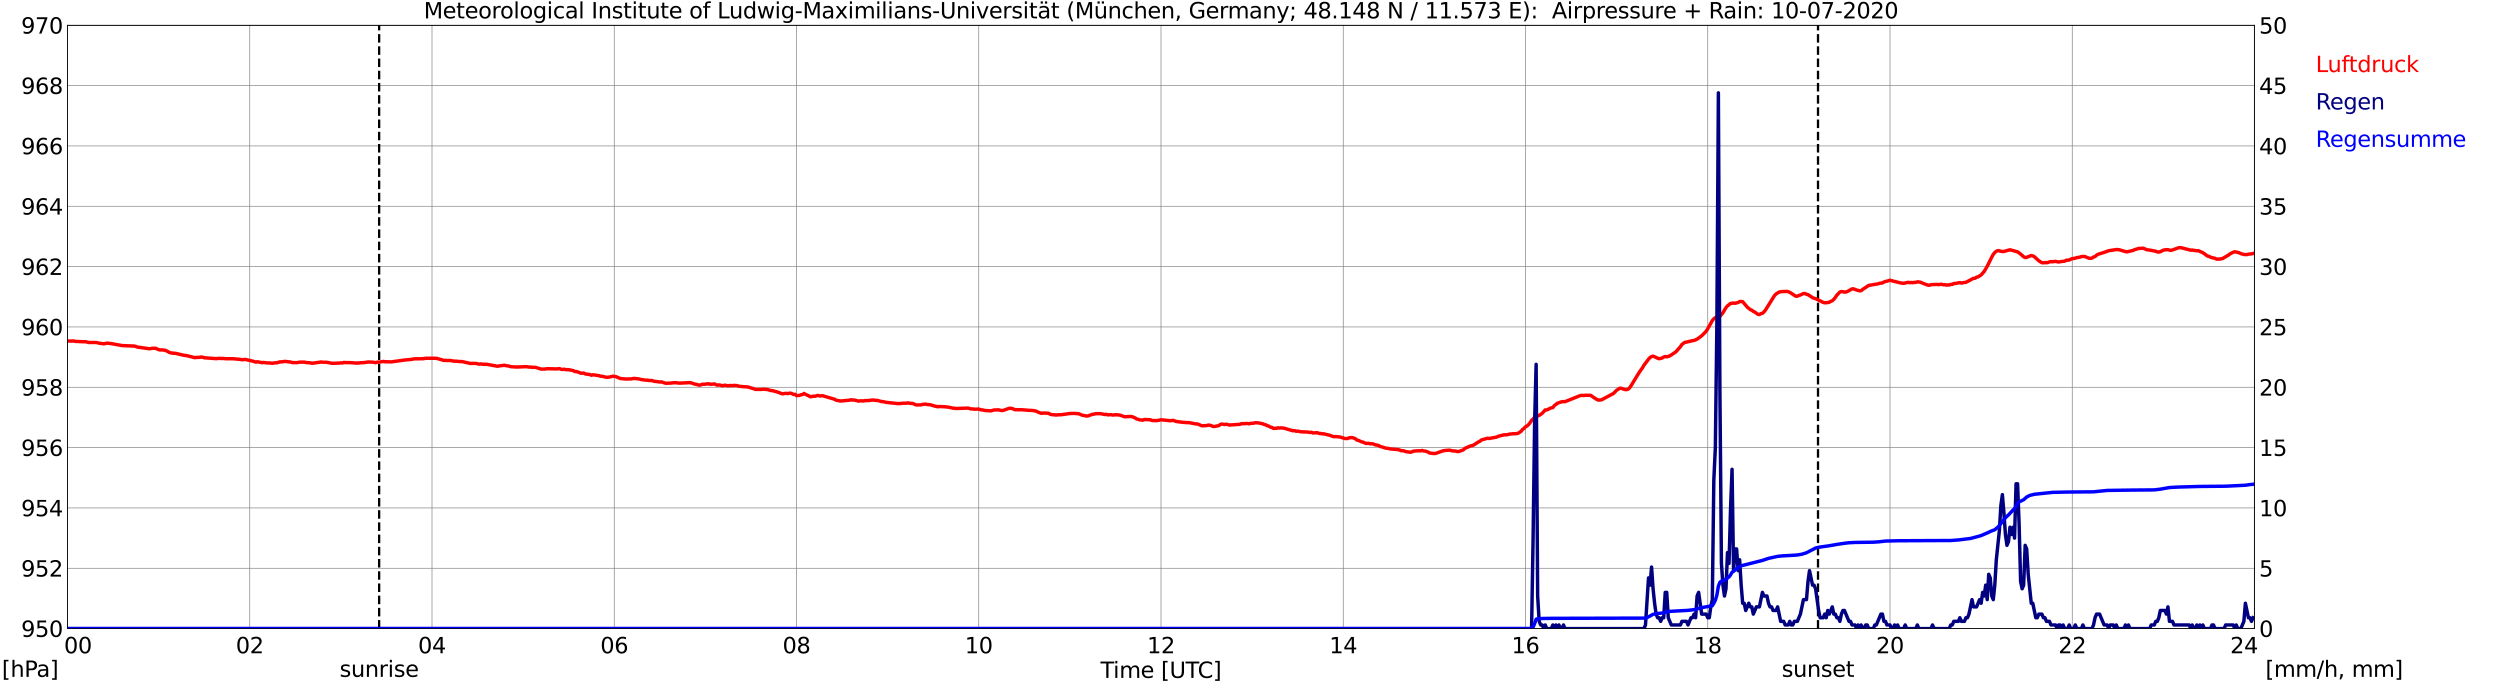 <?xml version="1.0" encoding="utf-8" standalone="no"?>
<!DOCTYPE svg PUBLIC "-//W3C//DTD SVG 1.1//EN"
  "http://www.w3.org/Graphics/SVG/1.1/DTD/svg11.dtd">
<svg xmlns:xlink="http://www.w3.org/1999/xlink" width="1085.4pt" height="296.64pt" viewBox="0 0 1085.4 296.64" xmlns="http://www.w3.org/2000/svg" version="1.1">
 <defs>
  <style type="text/css">*{stroke-linejoin: round; stroke-linecap: butt}</style>
 </defs>
 <g id="figure_1">
  <g id="patch_1">
   <path d="M 0 296.64 
L 1085.4 296.64 
L 1085.4 0 
L 0 0 
z
" style="fill: #ffffff"/>
  </g>
  <g id="axes_1">
   <g id="patch_2">
    <path d="M 29.306 272.909 
L 978.814 272.909 
L 978.814 10.976 
L 29.306 10.976 
z
" style="fill: #ffffff"/>
   </g>
   <g id="patch_3">
    <path d="M 978.814 272.909 
L 978.814 272.909 
L 978.814 10.976 
L 978.814 10.976 
z
" clip-path="url(#p2118107ce6)" style="fill: #d3d3d3; opacity: 0.25; stroke: #d3d3d3; stroke-linejoin: miter"/>
   </g>
   <g id="matplotlib.axis_1">
    <g id="xtick_1">
     <g id="line2d_1">
      <path d="M 29.306 272.909 
L 29.306 10.976 
" clip-path="url(#p2118107ce6)" style="fill: none; stroke: #808080; stroke-width: 0.3; stroke-linecap: square"/>
     </g>
     <g id="line2d_2"/>
     <g id="text_1">
      <!--    00 -->
      <g transform="translate(18.733 283.627) scale(0.095 -0.095)">
       <defs>
        <path id="DejaVuSans-20" transform="scale(0.016)"/>
        <path id="DejaVuSans-30" d="M 2034 4250 
Q 1547 4250 1301 3770 
Q 1056 3291 1056 2328 
Q 1056 1369 1301 889 
Q 1547 409 2034 409 
Q 2525 409 2770 889 
Q 3016 1369 3016 2328 
Q 3016 3291 2770 3770 
Q 2525 4250 2034 4250 
z
M 2034 4750 
Q 2819 4750 3233 4129 
Q 3647 3509 3647 2328 
Q 3647 1150 3233 529 
Q 2819 -91 2034 -91 
Q 1250 -91 836 529 
Q 422 1150 422 2328 
Q 422 3509 836 4129 
Q 1250 4750 2034 4750 
z
" transform="scale(0.016)"/>
       </defs>
       <use xlink:href="#DejaVuSans-20"/>
       <use xlink:href="#DejaVuSans-20" transform="translate(31.787 0)"/>
       <use xlink:href="#DejaVuSans-20" transform="translate(63.574 0)"/>
       <use xlink:href="#DejaVuSans-30" transform="translate(95.361 0)"/>
       <use xlink:href="#DejaVuSans-30" transform="translate(158.984 0)"/>
      </g>
     </g>
    </g>
    <g id="xtick_2">
     <g id="line2d_3">
      <path d="M 108.431 272.909 
L 108.431 10.976 
" clip-path="url(#p2118107ce6)" style="fill: none; stroke: #808080; stroke-width: 0.3; stroke-linecap: square"/>
     </g>
     <g id="line2d_4"/>
     <g id="text_2">
      <!-- 02 -->
      <g transform="translate(102.387 283.627) scale(0.095 -0.095)">
       <defs>
        <path id="DejaVuSans-32" d="M 1228 531 
L 3431 531 
L 3431 0 
L 469 0 
L 469 531 
Q 828 903 1448 1529 
Q 2069 2156 2228 2338 
Q 2531 2678 2651 2914 
Q 2772 3150 2772 3378 
Q 2772 3750 2511 3984 
Q 2250 4219 1831 4219 
Q 1534 4219 1204 4116 
Q 875 4013 500 3803 
L 500 4441 
Q 881 4594 1212 4672 
Q 1544 4750 1819 4750 
Q 2544 4750 2975 4387 
Q 3406 4025 3406 3419 
Q 3406 3131 3298 2873 
Q 3191 2616 2906 2266 
Q 2828 2175 2409 1742 
Q 1991 1309 1228 531 
z
" transform="scale(0.016)"/>
       </defs>
       <use xlink:href="#DejaVuSans-30"/>
       <use xlink:href="#DejaVuSans-32" transform="translate(63.623 0)"/>
      </g>
     </g>
    </g>
    <g id="xtick_3">
     <g id="line2d_5">
      <path d="M 187.557 272.909 
L 187.557 10.976 
" clip-path="url(#p2118107ce6)" style="fill: none; stroke: #808080; stroke-width: 0.3; stroke-linecap: square"/>
     </g>
     <g id="line2d_6"/>
     <g id="text_3">
      <!-- 04 -->
      <g transform="translate(181.513 283.627) scale(0.095 -0.095)">
       <defs>
        <path id="DejaVuSans-34" d="M 2419 4116 
L 825 1625 
L 2419 1625 
L 2419 4116 
z
M 2253 4666 
L 3047 4666 
L 3047 1625 
L 3713 1625 
L 3713 1100 
L 3047 1100 
L 3047 0 
L 2419 0 
L 2419 1100 
L 313 1100 
L 313 1709 
L 2253 4666 
z
" transform="scale(0.016)"/>
       </defs>
       <use xlink:href="#DejaVuSans-30"/>
       <use xlink:href="#DejaVuSans-34" transform="translate(63.623 0)"/>
      </g>
     </g>
    </g>
    <g id="xtick_4">
     <g id="line2d_7">
      <path d="M 266.683 272.909 
L 266.683 10.976 
" clip-path="url(#p2118107ce6)" style="fill: none; stroke: #808080; stroke-width: 0.3; stroke-linecap: square"/>
     </g>
     <g id="line2d_8"/>
     <g id="text_4">
      <!-- 06 -->
      <g transform="translate(260.638 283.627) scale(0.095 -0.095)">
       <defs>
        <path id="DejaVuSans-36" d="M 2113 2584 
Q 1688 2584 1439 2293 
Q 1191 2003 1191 1497 
Q 1191 994 1439 701 
Q 1688 409 2113 409 
Q 2538 409 2786 701 
Q 3034 994 3034 1497 
Q 3034 2003 2786 2293 
Q 2538 2584 2113 2584 
z
M 3366 4563 
L 3366 3988 
Q 3128 4100 2886 4159 
Q 2644 4219 2406 4219 
Q 1781 4219 1451 3797 
Q 1122 3375 1075 2522 
Q 1259 2794 1537 2939 
Q 1816 3084 2150 3084 
Q 2853 3084 3261 2657 
Q 3669 2231 3669 1497 
Q 3669 778 3244 343 
Q 2819 -91 2113 -91 
Q 1303 -91 875 529 
Q 447 1150 447 2328 
Q 447 3434 972 4092 
Q 1497 4750 2381 4750 
Q 2619 4750 2861 4703 
Q 3103 4656 3366 4563 
z
" transform="scale(0.016)"/>
       </defs>
       <use xlink:href="#DejaVuSans-30"/>
       <use xlink:href="#DejaVuSans-36" transform="translate(63.623 0)"/>
      </g>
     </g>
    </g>
    <g id="xtick_5">
     <g id="line2d_9">
      <path d="M 345.808 272.909 
L 345.808 10.976 
" clip-path="url(#p2118107ce6)" style="fill: none; stroke: #808080; stroke-width: 0.3; stroke-linecap: square"/>
     </g>
     <g id="line2d_10"/>
     <g id="text_5">
      <!-- 08 -->
      <g transform="translate(339.764 283.627) scale(0.095 -0.095)">
       <defs>
        <path id="DejaVuSans-38" d="M 2034 2216 
Q 1584 2216 1326 1975 
Q 1069 1734 1069 1313 
Q 1069 891 1326 650 
Q 1584 409 2034 409 
Q 2484 409 2743 651 
Q 3003 894 3003 1313 
Q 3003 1734 2745 1975 
Q 2488 2216 2034 2216 
z
M 1403 2484 
Q 997 2584 770 2862 
Q 544 3141 544 3541 
Q 544 4100 942 4425 
Q 1341 4750 2034 4750 
Q 2731 4750 3128 4425 
Q 3525 4100 3525 3541 
Q 3525 3141 3298 2862 
Q 3072 2584 2669 2484 
Q 3125 2378 3379 2068 
Q 3634 1759 3634 1313 
Q 3634 634 3220 271 
Q 2806 -91 2034 -91 
Q 1263 -91 848 271 
Q 434 634 434 1313 
Q 434 1759 690 2068 
Q 947 2378 1403 2484 
z
M 1172 3481 
Q 1172 3119 1398 2916 
Q 1625 2713 2034 2713 
Q 2441 2713 2670 2916 
Q 2900 3119 2900 3481 
Q 2900 3844 2670 4047 
Q 2441 4250 2034 4250 
Q 1625 4250 1398 4047 
Q 1172 3844 1172 3481 
z
" transform="scale(0.016)"/>
       </defs>
       <use xlink:href="#DejaVuSans-30"/>
       <use xlink:href="#DejaVuSans-38" transform="translate(63.623 0)"/>
      </g>
     </g>
    </g>
    <g id="xtick_6">
     <g id="line2d_11">
      <path d="M 424.934 272.909 
L 424.934 10.976 
" clip-path="url(#p2118107ce6)" style="fill: none; stroke: #808080; stroke-width: 0.3; stroke-linecap: square"/>
     </g>
     <g id="line2d_12"/>
     <g id="text_6">
      <!-- 10 -->
      <g transform="translate(418.89 283.627) scale(0.095 -0.095)">
       <defs>
        <path id="DejaVuSans-31" d="M 794 531 
L 1825 531 
L 1825 4091 
L 703 3866 
L 703 4441 
L 1819 4666 
L 2450 4666 
L 2450 531 
L 3481 531 
L 3481 0 
L 794 0 
L 794 531 
z
" transform="scale(0.016)"/>
       </defs>
       <use xlink:href="#DejaVuSans-31"/>
       <use xlink:href="#DejaVuSans-30" transform="translate(63.623 0)"/>
      </g>
     </g>
    </g>
    <g id="xtick_7">
     <g id="line2d_13">
      <path d="M 504.06 272.909 
L 504.06 10.976 
" clip-path="url(#p2118107ce6)" style="fill: none; stroke: #808080; stroke-width: 0.3; stroke-linecap: square"/>
     </g>
     <g id="line2d_14"/>
     <g id="text_7">
      <!-- 12 -->
      <g transform="translate(498.015 283.627) scale(0.095 -0.095)">
       <use xlink:href="#DejaVuSans-31"/>
       <use xlink:href="#DejaVuSans-32" transform="translate(63.623 0)"/>
      </g>
     </g>
    </g>
    <g id="xtick_8">
     <g id="line2d_15">
      <path d="M 583.185 272.909 
L 583.185 10.976 
" clip-path="url(#p2118107ce6)" style="fill: none; stroke: #808080; stroke-width: 0.3; stroke-linecap: square"/>
     </g>
     <g id="line2d_16"/>
     <g id="text_8">
      <!-- 14 -->
      <g transform="translate(577.141 283.627) scale(0.095 -0.095)">
       <use xlink:href="#DejaVuSans-31"/>
       <use xlink:href="#DejaVuSans-34" transform="translate(63.623 0)"/>
      </g>
     </g>
    </g>
    <g id="xtick_9">
     <g id="line2d_17">
      <path d="M 662.311 272.909 
L 662.311 10.976 
" clip-path="url(#p2118107ce6)" style="fill: none; stroke: #808080; stroke-width: 0.3; stroke-linecap: square"/>
     </g>
     <g id="line2d_18"/>
     <g id="text_9">
      <!-- 16 -->
      <g transform="translate(656.267 283.627) scale(0.095 -0.095)">
       <use xlink:href="#DejaVuSans-31"/>
       <use xlink:href="#DejaVuSans-36" transform="translate(63.623 0)"/>
      </g>
     </g>
    </g>
    <g id="xtick_10">
     <g id="line2d_19">
      <path d="M 741.437 272.909 
L 741.437 10.976 
" clip-path="url(#p2118107ce6)" style="fill: none; stroke: #808080; stroke-width: 0.3; stroke-linecap: square"/>
     </g>
     <g id="line2d_20"/>
     <g id="text_10">
      <!-- 18 -->
      <g transform="translate(735.392 283.627) scale(0.095 -0.095)">
       <use xlink:href="#DejaVuSans-31"/>
       <use xlink:href="#DejaVuSans-38" transform="translate(63.623 0)"/>
      </g>
     </g>
    </g>
    <g id="xtick_11">
     <g id="line2d_21">
      <path d="M 820.562 272.909 
L 820.562 10.976 
" clip-path="url(#p2118107ce6)" style="fill: none; stroke: #808080; stroke-width: 0.3; stroke-linecap: square"/>
     </g>
     <g id="line2d_22"/>
     <g id="text_11">
      <!-- 20 -->
      <g transform="translate(814.518 283.627) scale(0.095 -0.095)">
       <use xlink:href="#DejaVuSans-32"/>
       <use xlink:href="#DejaVuSans-30" transform="translate(63.623 0)"/>
      </g>
     </g>
    </g>
    <g id="xtick_12">
     <g id="line2d_23">
      <path d="M 899.688 272.909 
L 899.688 10.976 
" clip-path="url(#p2118107ce6)" style="fill: none; stroke: #808080; stroke-width: 0.3; stroke-linecap: square"/>
     </g>
     <g id="line2d_24"/>
     <g id="text_12">
      <!-- 22 -->
      <g transform="translate(893.644 283.627) scale(0.095 -0.095)">
       <use xlink:href="#DejaVuSans-32"/>
       <use xlink:href="#DejaVuSans-32" transform="translate(63.623 0)"/>
      </g>
     </g>
    </g>
    <g id="xtick_13">
     <g id="line2d_25">
      <path d="M 978.814 272.909 
L 978.814 10.976 
" clip-path="url(#p2118107ce6)" style="fill: none; stroke: #808080; stroke-width: 0.3; stroke-linecap: square"/>
     </g>
     <g id="line2d_26"/>
     <g id="text_13">
      <!-- 24    -->
      <g transform="translate(968.241 283.627) scale(0.095 -0.095)">
       <use xlink:href="#DejaVuSans-32"/>
       <use xlink:href="#DejaVuSans-34" transform="translate(63.623 0)"/>
       <use xlink:href="#DejaVuSans-20" transform="translate(127.246 0)"/>
       <use xlink:href="#DejaVuSans-20" transform="translate(159.033 0)"/>
       <use xlink:href="#DejaVuSans-20" transform="translate(190.82 0)"/>
      </g>
     </g>
    </g>
    <g id="text_14">
     <!-- Time [UTC] -->
     <g transform="translate(477.806 294.322) scale(0.095 -0.095)">
      <defs>
       <path id="DejaVuSans-54" d="M -19 4666 
L 3928 4666 
L 3928 4134 
L 2272 4134 
L 2272 0 
L 1638 0 
L 1638 4134 
L -19 4134 
L -19 4666 
z
" transform="scale(0.016)"/>
       <path id="DejaVuSans-69" d="M 603 3500 
L 1178 3500 
L 1178 0 
L 603 0 
L 603 3500 
z
M 603 4863 
L 1178 4863 
L 1178 4134 
L 603 4134 
L 603 4863 
z
" transform="scale(0.016)"/>
       <path id="DejaVuSans-6d" d="M 3328 2828 
Q 3544 3216 3844 3400 
Q 4144 3584 4550 3584 
Q 5097 3584 5394 3201 
Q 5691 2819 5691 2113 
L 5691 0 
L 5113 0 
L 5113 2094 
Q 5113 2597 4934 2840 
Q 4756 3084 4391 3084 
Q 3944 3084 3684 2787 
Q 3425 2491 3425 1978 
L 3425 0 
L 2847 0 
L 2847 2094 
Q 2847 2600 2669 2842 
Q 2491 3084 2119 3084 
Q 1678 3084 1418 2786 
Q 1159 2488 1159 1978 
L 1159 0 
L 581 0 
L 581 3500 
L 1159 3500 
L 1159 2956 
Q 1356 3278 1631 3431 
Q 1906 3584 2284 3584 
Q 2666 3584 2933 3390 
Q 3200 3197 3328 2828 
z
" transform="scale(0.016)"/>
       <path id="DejaVuSans-65" d="M 3597 1894 
L 3597 1613 
L 953 1613 
Q 991 1019 1311 708 
Q 1631 397 2203 397 
Q 2534 397 2845 478 
Q 3156 559 3463 722 
L 3463 178 
Q 3153 47 2828 -22 
Q 2503 -91 2169 -91 
Q 1331 -91 842 396 
Q 353 884 353 1716 
Q 353 2575 817 3079 
Q 1281 3584 2069 3584 
Q 2775 3584 3186 3129 
Q 3597 2675 3597 1894 
z
M 3022 2063 
Q 3016 2534 2758 2815 
Q 2500 3097 2075 3097 
Q 1594 3097 1305 2825 
Q 1016 2553 972 2059 
L 3022 2063 
z
" transform="scale(0.016)"/>
       <path id="DejaVuSans-5b" d="M 550 4863 
L 1875 4863 
L 1875 4416 
L 1125 4416 
L 1125 -397 
L 1875 -397 
L 1875 -844 
L 550 -844 
L 550 4863 
z
" transform="scale(0.016)"/>
       <path id="DejaVuSans-55" d="M 556 4666 
L 1191 4666 
L 1191 1831 
Q 1191 1081 1462 751 
Q 1734 422 2344 422 
Q 2950 422 3222 751 
Q 3494 1081 3494 1831 
L 3494 4666 
L 4128 4666 
L 4128 1753 
Q 4128 841 3676 375 
Q 3225 -91 2344 -91 
Q 1459 -91 1007 375 
Q 556 841 556 1753 
L 556 4666 
z
" transform="scale(0.016)"/>
       <path id="DejaVuSans-43" d="M 4122 4306 
L 4122 3641 
Q 3803 3938 3442 4084 
Q 3081 4231 2675 4231 
Q 1875 4231 1450 3742 
Q 1025 3253 1025 2328 
Q 1025 1406 1450 917 
Q 1875 428 2675 428 
Q 3081 428 3442 575 
Q 3803 722 4122 1019 
L 4122 359 
Q 3791 134 3420 21 
Q 3050 -91 2638 -91 
Q 1578 -91 968 557 
Q 359 1206 359 2328 
Q 359 3453 968 4101 
Q 1578 4750 2638 4750 
Q 3056 4750 3426 4639 
Q 3797 4528 4122 4306 
z
" transform="scale(0.016)"/>
       <path id="DejaVuSans-5d" d="M 1947 4863 
L 1947 -844 
L 622 -844 
L 622 -397 
L 1369 -397 
L 1369 4416 
L 622 4416 
L 622 4863 
L 1947 4863 
z
" transform="scale(0.016)"/>
      </defs>
      <use xlink:href="#DejaVuSans-54"/>
      <use xlink:href="#DejaVuSans-69" transform="translate(57.959 0)"/>
      <use xlink:href="#DejaVuSans-6d" transform="translate(85.742 0)"/>
      <use xlink:href="#DejaVuSans-65" transform="translate(183.154 0)"/>
      <use xlink:href="#DejaVuSans-20" transform="translate(244.678 0)"/>
      <use xlink:href="#DejaVuSans-5b" transform="translate(276.465 0)"/>
      <use xlink:href="#DejaVuSans-55" transform="translate(315.479 0)"/>
      <use xlink:href="#DejaVuSans-54" transform="translate(388.672 0)"/>
      <use xlink:href="#DejaVuSans-43" transform="translate(443.881 0)"/>
      <use xlink:href="#DejaVuSans-5d" transform="translate(513.705 0)"/>
     </g>
    </g>
   </g>
   <g id="matplotlib.axis_2">
    <g id="ytick_1">
     <g id="line2d_27">
      <path d="M 29.306 272.909 
L 978.814 272.909 
" clip-path="url(#p2118107ce6)" style="fill: none; stroke: #808080; stroke-width: 0.3; stroke-linecap: square"/>
     </g>
     <g id="line2d_28"/>
     <g id="text_15">
      <!-- 950 -->
      <g transform="translate(9.173 276.518) scale(0.095 -0.095)">
       <defs>
        <path id="DejaVuSans-39" d="M 703 97 
L 703 672 
Q 941 559 1184 500 
Q 1428 441 1663 441 
Q 2288 441 2617 861 
Q 2947 1281 2994 2138 
Q 2813 1869 2534 1725 
Q 2256 1581 1919 1581 
Q 1219 1581 811 2004 
Q 403 2428 403 3163 
Q 403 3881 828 4315 
Q 1253 4750 1959 4750 
Q 2769 4750 3195 4129 
Q 3622 3509 3622 2328 
Q 3622 1225 3098 567 
Q 2575 -91 1691 -91 
Q 1453 -91 1209 -44 
Q 966 3 703 97 
z
M 1959 2075 
Q 2384 2075 2632 2365 
Q 2881 2656 2881 3163 
Q 2881 3666 2632 3958 
Q 2384 4250 1959 4250 
Q 1534 4250 1286 3958 
Q 1038 3666 1038 3163 
Q 1038 2656 1286 2365 
Q 1534 2075 1959 2075 
z
" transform="scale(0.016)"/>
        <path id="DejaVuSans-35" d="M 691 4666 
L 3169 4666 
L 3169 4134 
L 1269 4134 
L 1269 2991 
Q 1406 3038 1543 3061 
Q 1681 3084 1819 3084 
Q 2600 3084 3056 2656 
Q 3513 2228 3513 1497 
Q 3513 744 3044 326 
Q 2575 -91 1722 -91 
Q 1428 -91 1123 -41 
Q 819 9 494 109 
L 494 744 
Q 775 591 1075 516 
Q 1375 441 1709 441 
Q 2250 441 2565 725 
Q 2881 1009 2881 1497 
Q 2881 1984 2565 2268 
Q 2250 2553 1709 2553 
Q 1456 2553 1204 2497 
Q 953 2441 691 2322 
L 691 4666 
z
" transform="scale(0.016)"/>
       </defs>
       <use xlink:href="#DejaVuSans-39"/>
       <use xlink:href="#DejaVuSans-35" transform="translate(63.623 0)"/>
       <use xlink:href="#DejaVuSans-30" transform="translate(127.246 0)"/>
      </g>
     </g>
    </g>
    <g id="ytick_2">
     <g id="line2d_29">
      <path d="M 29.306 246.715 
L 978.814 246.715 
" clip-path="url(#p2118107ce6)" style="fill: none; stroke: #808080; stroke-width: 0.3; stroke-linecap: square"/>
     </g>
     <g id="line2d_30"/>
     <g id="text_16">
      <!-- 952 -->
      <g transform="translate(9.173 250.325) scale(0.095 -0.095)">
       <use xlink:href="#DejaVuSans-39"/>
       <use xlink:href="#DejaVuSans-35" transform="translate(63.623 0)"/>
       <use xlink:href="#DejaVuSans-32" transform="translate(127.246 0)"/>
      </g>
     </g>
    </g>
    <g id="ytick_3">
     <g id="line2d_31">
      <path d="M 29.306 220.522 
L 978.814 220.522 
" clip-path="url(#p2118107ce6)" style="fill: none; stroke: #808080; stroke-width: 0.3; stroke-linecap: square"/>
     </g>
     <g id="line2d_32"/>
     <g id="text_17">
      <!-- 954 -->
      <g transform="translate(9.173 224.131) scale(0.095 -0.095)">
       <use xlink:href="#DejaVuSans-39"/>
       <use xlink:href="#DejaVuSans-35" transform="translate(63.623 0)"/>
       <use xlink:href="#DejaVuSans-34" transform="translate(127.246 0)"/>
      </g>
     </g>
    </g>
    <g id="ytick_4">
     <g id="line2d_33">
      <path d="M 29.306 194.329 
L 978.814 194.329 
" clip-path="url(#p2118107ce6)" style="fill: none; stroke: #808080; stroke-width: 0.3; stroke-linecap: square"/>
     </g>
     <g id="line2d_34"/>
     <g id="text_18">
      <!-- 956 -->
      <g transform="translate(9.173 197.938) scale(0.095 -0.095)">
       <use xlink:href="#DejaVuSans-39"/>
       <use xlink:href="#DejaVuSans-35" transform="translate(63.623 0)"/>
       <use xlink:href="#DejaVuSans-36" transform="translate(127.246 0)"/>
      </g>
     </g>
    </g>
    <g id="ytick_5">
     <g id="line2d_35">
      <path d="M 29.306 168.136 
L 978.814 168.136 
" clip-path="url(#p2118107ce6)" style="fill: none; stroke: #808080; stroke-width: 0.3; stroke-linecap: square"/>
     </g>
     <g id="line2d_36"/>
     <g id="text_19">
      <!-- 958 -->
      <g transform="translate(9.173 171.745) scale(0.095 -0.095)">
       <use xlink:href="#DejaVuSans-39"/>
       <use xlink:href="#DejaVuSans-35" transform="translate(63.623 0)"/>
       <use xlink:href="#DejaVuSans-38" transform="translate(127.246 0)"/>
      </g>
     </g>
    </g>
    <g id="ytick_6">
     <g id="line2d_37">
      <path d="M 29.306 141.942 
L 978.814 141.942 
" clip-path="url(#p2118107ce6)" style="fill: none; stroke: #808080; stroke-width: 0.3; stroke-linecap: square"/>
     </g>
     <g id="line2d_38"/>
     <g id="text_20">
      <!-- 960 -->
      <g transform="translate(9.173 145.551) scale(0.095 -0.095)">
       <use xlink:href="#DejaVuSans-39"/>
       <use xlink:href="#DejaVuSans-36" transform="translate(63.623 0)"/>
       <use xlink:href="#DejaVuSans-30" transform="translate(127.246 0)"/>
      </g>
     </g>
    </g>
    <g id="ytick_7">
     <g id="line2d_39">
      <path d="M 29.306 115.749 
L 978.814 115.749 
" clip-path="url(#p2118107ce6)" style="fill: none; stroke: #808080; stroke-width: 0.3; stroke-linecap: square"/>
     </g>
     <g id="line2d_40"/>
     <g id="text_21">
      <!-- 962 -->
      <g transform="translate(9.173 119.358) scale(0.095 -0.095)">
       <use xlink:href="#DejaVuSans-39"/>
       <use xlink:href="#DejaVuSans-36" transform="translate(63.623 0)"/>
       <use xlink:href="#DejaVuSans-32" transform="translate(127.246 0)"/>
      </g>
     </g>
    </g>
    <g id="ytick_8">
     <g id="line2d_41">
      <path d="M 29.306 89.556 
L 978.814 89.556 
" clip-path="url(#p2118107ce6)" style="fill: none; stroke: #808080; stroke-width: 0.3; stroke-linecap: square"/>
     </g>
     <g id="line2d_42"/>
     <g id="text_22">
      <!-- 964 -->
      <g transform="translate(9.173 93.165) scale(0.095 -0.095)">
       <use xlink:href="#DejaVuSans-39"/>
       <use xlink:href="#DejaVuSans-36" transform="translate(63.623 0)"/>
       <use xlink:href="#DejaVuSans-34" transform="translate(127.246 0)"/>
      </g>
     </g>
    </g>
    <g id="ytick_9">
     <g id="line2d_43">
      <path d="M 29.306 63.362 
L 978.814 63.362 
" clip-path="url(#p2118107ce6)" style="fill: none; stroke: #808080; stroke-width: 0.3; stroke-linecap: square"/>
     </g>
     <g id="line2d_44"/>
     <g id="text_23">
      <!-- 966 -->
      <g transform="translate(9.173 66.972) scale(0.095 -0.095)">
       <use xlink:href="#DejaVuSans-39"/>
       <use xlink:href="#DejaVuSans-36" transform="translate(63.623 0)"/>
       <use xlink:href="#DejaVuSans-36" transform="translate(127.246 0)"/>
      </g>
     </g>
    </g>
    <g id="ytick_10">
     <g id="line2d_45">
      <path d="M 29.306 37.169 
L 978.814 37.169 
" clip-path="url(#p2118107ce6)" style="fill: none; stroke: #808080; stroke-width: 0.3; stroke-linecap: square"/>
     </g>
     <g id="line2d_46"/>
     <g id="text_24">
      <!-- 968 -->
      <g transform="translate(9.173 40.778) scale(0.095 -0.095)">
       <use xlink:href="#DejaVuSans-39"/>
       <use xlink:href="#DejaVuSans-36" transform="translate(63.623 0)"/>
       <use xlink:href="#DejaVuSans-38" transform="translate(127.246 0)"/>
      </g>
     </g>
    </g>
    <g id="ytick_11">
     <g id="line2d_47">
      <path d="M 29.306 10.976 
L 978.814 10.976 
" clip-path="url(#p2118107ce6)" style="fill: none; stroke: #808080; stroke-width: 0.3; stroke-linecap: square"/>
     </g>
     <g id="line2d_48"/>
     <g id="text_25">
      <!-- 970 -->
      <g transform="translate(9.173 14.585) scale(0.095 -0.095)">
       <defs>
        <path id="DejaVuSans-37" d="M 525 4666 
L 3525 4666 
L 3525 4397 
L 1831 0 
L 1172 0 
L 2766 4134 
L 525 4134 
L 525 4666 
z
" transform="scale(0.016)"/>
       </defs>
       <use xlink:href="#DejaVuSans-39"/>
       <use xlink:href="#DejaVuSans-37" transform="translate(63.623 0)"/>
       <use xlink:href="#DejaVuSans-30" transform="translate(127.246 0)"/>
      </g>
     </g>
    </g>
   </g>
   <g id="line2d_49">
    <path d="M 164.611 272.909 
L 164.611 10.976 
" clip-path="url(#p2118107ce6)" style="fill: none; stroke-dasharray: 3.7,1.6; stroke-dashoffset: 0; stroke: #000000"/>
   </g>
   <g id="line2d_50">
    <path d="M 789.308 272.909 
L 789.308 10.976 
" clip-path="url(#p2118107ce6)" style="fill: none; stroke-dasharray: 3.7,1.6; stroke-dashoffset: 0; stroke: #000000"/>
   </g>
   <g id="line2d_51">
    <path d="M 29.306 148.01 
L 30.625 148.098 
L 31.943 148.019 
L 32.603 148.202 
L 35.9 148.36 
L 37.218 148.36 
L 38.537 148.7 
L 41.834 148.7 
L 43.153 149.014 
L 45.131 149.276 
L 46.45 148.962 
L 48.428 149.198 
L 53.043 150.036 
L 58.319 150.246 
L 58.978 150.403 
L 59.637 150.691 
L 64.912 151.424 
L 66.231 151.188 
L 67.55 151.215 
L 68.869 151.791 
L 69.528 151.948 
L 70.187 151.896 
L 71.506 152.053 
L 72.166 152.262 
L 73.484 152.97 
L 74.144 153.205 
L 75.462 153.363 
L 76.122 153.389 
L 80.078 154.305 
L 80.737 154.332 
L 84.694 155.301 
L 85.353 155.17 
L 86.672 155.144 
L 87.331 155.013 
L 87.991 155.065 
L 88.65 155.327 
L 91.288 155.51 
L 93.925 155.72 
L 94.584 155.589 
L 97.222 155.641 
L 97.881 155.746 
L 99.2 155.746 
L 101.178 155.746 
L 104.475 156.06 
L 105.135 156.191 
L 106.453 156.034 
L 109.75 156.794 
L 111.069 157.213 
L 111.728 157.056 
L 113.047 157.318 
L 113.707 157.475 
L 114.366 157.37 
L 116.344 157.606 
L 117.003 157.553 
L 118.322 157.737 
L 118.982 157.553 
L 120.3 157.501 
L 121.619 157.082 
L 122.278 157.134 
L 123.597 156.899 
L 126.235 157.187 
L 126.894 157.422 
L 128.872 157.449 
L 130.191 157.213 
L 132.169 157.213 
L 132.829 157.396 
L 134.807 157.527 
L 135.466 157.737 
L 139.422 157.161 
L 140.082 157.265 
L 141.4 157.265 
L 142.06 157.318 
L 143.379 157.58 
L 144.038 157.737 
L 147.335 157.632 
L 147.994 157.527 
L 148.654 157.606 
L 149.313 157.344 
L 149.972 157.422 
L 151.291 157.422 
L 152.61 157.475 
L 154.588 157.632 
L 155.907 157.606 
L 156.566 157.475 
L 157.885 157.449 
L 159.863 157.161 
L 161.841 157.239 
L 163.16 157.475 
L 163.819 157.213 
L 164.479 157.239 
L 166.457 156.925 
L 167.116 157.056 
L 169.094 157.082 
L 169.754 157.134 
L 173.71 156.584 
L 175.688 156.296 
L 177.007 156.191 
L 178.985 155.982 
L 179.645 155.799 
L 183.601 155.746 
L 184.92 155.537 
L 187.557 155.537 
L 189.535 155.563 
L 190.854 155.956 
L 192.832 156.506 
L 193.492 156.427 
L 194.151 156.532 
L 195.47 156.48 
L 196.788 156.768 
L 198.107 156.82 
L 199.426 156.951 
L 200.745 157.003 
L 204.042 157.763 
L 206.679 157.789 
L 207.998 158.104 
L 208.657 157.999 
L 209.976 158.156 
L 211.295 158.156 
L 215.91 158.994 
L 218.548 158.627 
L 219.207 158.601 
L 219.867 158.811 
L 220.526 158.837 
L 221.845 159.204 
L 223.823 159.335 
L 225.142 159.335 
L 228.439 159.177 
L 229.757 159.387 
L 230.417 159.361 
L 231.076 159.466 
L 232.395 159.466 
L 234.373 160.068 
L 235.033 160.251 
L 236.351 160.251 
L 237.67 160.068 
L 241.626 160.173 
L 242.945 160.042 
L 243.604 160.33 
L 244.264 160.409 
L 244.923 160.278 
L 245.583 160.487 
L 246.901 160.487 
L 248.88 160.906 
L 249.539 161.299 
L 250.198 161.299 
L 251.517 161.718 
L 252.176 162.033 
L 253.495 161.98 
L 254.155 162.373 
L 256.133 162.609 
L 256.792 162.923 
L 257.451 162.714 
L 260.089 163.106 
L 260.748 163.342 
L 261.408 163.368 
L 263.386 163.84 
L 264.705 163.683 
L 266.023 163.342 
L 267.342 163.499 
L 269.32 164.338 
L 271.958 164.573 
L 273.277 164.495 
L 273.936 164.521 
L 275.255 164.285 
L 277.233 164.495 
L 278.552 164.809 
L 280.53 165.071 
L 281.189 165.071 
L 281.849 165.202 
L 283.167 165.228 
L 283.827 165.516 
L 285.145 165.673 
L 286.464 165.857 
L 287.124 165.778 
L 288.442 166.223 
L 289.102 166.407 
L 291.08 166.328 
L 293.058 166.119 
L 295.036 166.354 
L 298.992 166.145 
L 299.652 166.145 
L 300.311 166.302 
L 301.63 166.774 
L 302.289 166.852 
L 303.608 167.245 
L 304.267 167.114 
L 304.927 166.8 
L 305.586 166.852 
L 307.564 166.616 
L 308.224 166.8 
L 308.883 166.826 
L 310.202 166.669 
L 310.861 167.035 
L 311.521 167.219 
L 312.18 167.114 
L 312.839 167.219 
L 313.499 167.481 
L 314.818 167.219 
L 315.477 167.428 
L 316.136 167.507 
L 316.796 167.376 
L 318.114 167.428 
L 318.774 167.324 
L 320.093 167.428 
L 320.752 167.664 
L 322.071 167.821 
L 324.708 168.005 
L 326.027 168.424 
L 327.346 168.79 
L 328.005 169.079 
L 330.643 169.079 
L 331.302 168.948 
L 332.621 169.079 
L 333.28 169.131 
L 334.599 169.55 
L 335.258 169.576 
L 337.896 170.31 
L 338.555 170.598 
L 339.874 171.017 
L 340.533 170.833 
L 341.193 170.781 
L 341.852 170.86 
L 343.171 170.676 
L 343.83 170.886 
L 344.49 171.253 
L 345.149 171.174 
L 345.808 171.776 
L 347.127 171.645 
L 347.787 171.384 
L 348.446 171.279 
L 349.105 170.833 
L 349.765 171.253 
L 351.083 171.829 
L 351.743 172.248 
L 352.402 172.196 
L 353.062 171.986 
L 353.721 172.065 
L 355.04 171.672 
L 355.699 171.855 
L 356.359 171.907 
L 357.018 171.776 
L 362.293 173.322 
L 362.952 173.741 
L 364.93 174.108 
L 368.887 173.741 
L 369.546 173.531 
L 370.206 173.715 
L 370.865 173.662 
L 372.843 174.16 
L 373.502 174.003 
L 374.821 174.081 
L 375.481 173.924 
L 377.459 173.898 
L 378.118 173.715 
L 379.437 173.689 
L 380.096 173.846 
L 380.756 173.793 
L 382.734 174.343 
L 383.393 174.37 
L 384.712 174.684 
L 389.987 175.234 
L 391.306 175.155 
L 391.965 175.051 
L 393.284 175.077 
L 393.943 174.946 
L 394.603 174.972 
L 395.262 175.129 
L 395.921 175.129 
L 396.581 175.26 
L 397.24 175.627 
L 397.899 175.81 
L 399.878 175.784 
L 400.537 175.574 
L 401.856 175.443 
L 402.515 175.627 
L 403.834 175.705 
L 405.812 176.308 
L 407.131 176.596 
L 407.79 176.491 
L 410.428 176.622 
L 411.746 176.779 
L 413.065 177.041 
L 413.725 177.225 
L 414.384 177.225 
L 415.043 177.356 
L 420.318 177.172 
L 421.637 177.565 
L 422.297 177.513 
L 422.956 177.67 
L 424.934 177.591 
L 425.593 177.853 
L 426.912 178.037 
L 427.572 178.22 
L 430.209 178.377 
L 431.528 178.01 
L 433.506 177.932 
L 434.825 178.246 
L 435.484 178.194 
L 436.803 177.748 
L 438.122 177.277 
L 438.781 177.251 
L 439.44 177.356 
L 440.759 177.906 
L 443.397 177.879 
L 445.375 178.037 
L 446.694 178.141 
L 448.012 178.194 
L 449.331 178.351 
L 451.969 179.425 
L 453.287 179.32 
L 455.266 179.425 
L 455.925 179.844 
L 457.244 180.106 
L 457.903 180.08 
L 458.563 180.211 
L 459.222 180.08 
L 460.541 180.08 
L 464.497 179.53 
L 466.475 179.477 
L 468.453 179.661 
L 469.772 180.237 
L 471.75 180.63 
L 472.409 180.551 
L 474.388 179.844 
L 475.047 179.792 
L 475.706 179.608 
L 477.685 179.582 
L 479.663 179.949 
L 480.322 179.87 
L 480.981 180.132 
L 482.3 180.027 
L 482.96 180.184 
L 483.619 180.184 
L 484.278 180.054 
L 485.597 180.158 
L 486.256 180.237 
L 488.235 180.944 
L 490.872 180.813 
L 491.532 180.892 
L 492.85 181.468 
L 493.51 181.913 
L 494.169 182.044 
L 494.828 182.306 
L 495.488 182.306 
L 496.147 182.437 
L 496.807 182.123 
L 499.444 182.254 
L 500.103 182.516 
L 500.763 182.62 
L 501.422 182.568 
L 502.082 182.647 
L 503.4 182.411 
L 504.06 182.254 
L 506.697 182.516 
L 508.016 182.673 
L 509.335 182.489 
L 510.654 182.987 
L 513.291 183.328 
L 514.61 183.432 
L 515.269 183.511 
L 515.929 183.432 
L 519.226 184.061 
L 519.885 184.061 
L 521.863 184.873 
L 523.841 184.768 
L 524.501 184.585 
L 525.16 184.585 
L 525.819 184.768 
L 526.479 185.083 
L 527.138 185.187 
L 529.116 184.794 
L 529.776 184.323 
L 530.435 184.087 
L 531.754 184.297 
L 532.413 184.166 
L 533.732 184.533 
L 538.348 184.218 
L 539.007 183.93 
L 540.326 183.93 
L 541.644 183.852 
L 542.304 184.009 
L 542.963 183.799 
L 544.282 183.747 
L 544.941 183.537 
L 546.26 183.59 
L 548.238 184.009 
L 548.898 184.297 
L 549.557 184.454 
L 550.216 184.847 
L 550.876 184.978 
L 551.535 185.449 
L 552.195 185.554 
L 552.854 185.999 
L 554.173 185.947 
L 554.832 185.737 
L 555.491 185.868 
L 556.151 185.764 
L 557.47 185.895 
L 560.766 186.864 
L 561.426 187.021 
L 562.085 186.969 
L 562.745 187.257 
L 563.404 187.152 
L 564.723 187.466 
L 568.02 187.597 
L 568.679 187.781 
L 569.338 187.65 
L 569.998 187.964 
L 571.976 187.859 
L 572.635 188.173 
L 573.295 188.2 
L 573.954 188.357 
L 574.613 188.331 
L 577.251 188.959 
L 578.57 189.457 
L 579.229 189.614 
L 579.889 189.535 
L 581.867 189.745 
L 583.845 190.374 
L 585.164 190.4 
L 585.823 190.033 
L 587.142 189.981 
L 588.46 190.478 
L 589.12 191.081 
L 589.779 191.186 
L 591.098 191.814 
L 591.757 191.945 
L 593.076 192.548 
L 593.736 192.469 
L 594.395 192.522 
L 595.054 192.705 
L 595.714 192.652 
L 596.373 192.81 
L 597.032 193.124 
L 598.351 193.334 
L 599.011 193.726 
L 601.648 194.565 
L 602.967 194.722 
L 603.626 194.905 
L 606.923 195.193 
L 607.582 195.35 
L 608.242 195.639 
L 609.561 195.743 
L 610.22 196.058 
L 612.198 196.346 
L 612.858 196.241 
L 613.517 195.9 
L 614.836 195.743 
L 616.154 195.717 
L 616.814 195.743 
L 617.473 195.56 
L 618.133 195.822 
L 618.792 195.822 
L 620.111 196.32 
L 620.77 196.712 
L 622.748 196.922 
L 623.408 196.817 
L 626.705 195.665 
L 628.023 195.534 
L 629.342 195.429 
L 630.661 195.769 
L 631.98 195.822 
L 632.639 196.031 
L 633.298 196.031 
L 635.276 195.35 
L 635.936 194.696 
L 637.914 193.831 
L 638.573 193.569 
L 639.233 193.464 
L 639.892 193.15 
L 641.87 191.867 
L 642.53 191.552 
L 643.189 191.002 
L 645.827 190.269 
L 646.486 190.374 
L 649.783 189.771 
L 650.442 189.431 
L 653.08 188.75 
L 653.739 188.802 
L 654.399 188.723 
L 655.717 188.409 
L 656.377 188.409 
L 657.036 188.278 
L 657.695 188.331 
L 659.014 188.173 
L 660.333 187.309 
L 660.992 186.497 
L 661.652 186.026 
L 662.311 185.292 
L 662.97 184.952 
L 663.63 184.349 
L 664.289 183.537 
L 664.949 182.516 
L 666.927 180.63 
L 667.586 180.551 
L 668.246 180.342 
L 669.564 179.451 
L 670.883 177.958 
L 671.542 178.01 
L 672.861 177.329 
L 673.521 177.067 
L 674.18 176.963 
L 674.839 176.098 
L 676.158 175.077 
L 678.136 174.396 
L 679.455 174.396 
L 686.049 171.75 
L 686.708 171.645 
L 687.368 171.698 
L 688.686 171.593 
L 690.664 171.645 
L 691.983 172.615 
L 693.302 173.427 
L 693.961 173.715 
L 695.28 173.61 
L 697.258 172.562 
L 700.555 170.781 
L 701.874 169.445 
L 703.193 168.581 
L 703.852 168.555 
L 705.171 169.052 
L 705.83 169.157 
L 706.49 169.131 
L 707.149 168.738 
L 707.808 168.005 
L 711.765 161.535 
L 713.083 159.701 
L 713.743 158.549 
L 715.721 155.956 
L 716.38 155.222 
L 717.04 154.803 
L 717.699 154.62 
L 719.018 155.196 
L 719.677 155.537 
L 720.337 155.746 
L 721.655 155.432 
L 722.315 155.013 
L 722.974 154.777 
L 723.633 154.934 
L 724.952 154.515 
L 726.271 153.651 
L 727.59 152.76 
L 728.909 151.267 
L 729.568 150.534 
L 730.227 149.538 
L 731.546 148.595 
L 732.205 148.543 
L 734.843 147.888 
L 735.502 147.81 
L 736.821 147.259 
L 738.799 145.793 
L 740.777 143.802 
L 742.096 141.576 
L 743.415 139.166 
L 744.074 138.406 
L 744.734 137.882 
L 745.393 137.804 
L 746.052 137.856 
L 746.712 137.385 
L 748.031 135.761 
L 749.349 133.56 
L 750.009 132.801 
L 751.327 131.753 
L 752.646 131.57 
L 753.306 131.674 
L 754.624 131.334 
L 755.284 130.915 
L 755.943 130.889 
L 756.602 130.993 
L 757.921 132.539 
L 758.581 133.325 
L 759.899 134.399 
L 760.559 134.66 
L 761.218 135.184 
L 761.878 135.499 
L 763.196 136.442 
L 763.856 136.573 
L 764.515 136.127 
L 765.174 136.049 
L 765.834 135.42 
L 766.493 134.608 
L 770.449 128.269 
L 771.109 127.614 
L 772.428 126.803 
L 773.746 126.593 
L 775.725 126.514 
L 776.384 126.645 
L 777.043 126.907 
L 779.681 128.636 
L 780.34 128.584 
L 781 128.269 
L 781.659 128.086 
L 782.978 127.457 
L 783.637 127.431 
L 784.296 127.745 
L 784.956 127.929 
L 786.275 128.767 
L 786.934 129.265 
L 788.253 129.658 
L 790.231 130.627 
L 791.55 131.308 
L 792.209 131.465 
L 793.528 131.36 
L 794.187 131.229 
L 794.847 130.836 
L 795.506 130.574 
L 796.165 129.972 
L 796.825 129.16 
L 797.484 128.165 
L 798.803 126.776 
L 799.462 126.593 
L 800.122 126.645 
L 800.781 126.829 
L 801.44 126.776 
L 802.1 126.541 
L 804.078 125.414 
L 804.737 125.414 
L 806.056 125.912 
L 807.375 126.252 
L 808.034 126.226 
L 808.694 125.65 
L 811.331 123.921 
L 814.628 123.345 
L 815.287 123.266 
L 815.947 123.004 
L 817.265 122.847 
L 817.925 122.454 
L 818.584 122.192 
L 819.244 122.088 
L 820.562 121.669 
L 822.541 122.192 
L 825.178 122.847 
L 826.497 123.004 
L 828.475 122.559 
L 829.134 122.743 
L 829.794 122.638 
L 830.453 122.743 
L 831.112 122.585 
L 831.772 122.612 
L 832.431 122.35 
L 833.75 122.507 
L 835.069 123.083 
L 836.388 123.581 
L 837.047 123.79 
L 837.706 123.869 
L 838.366 123.581 
L 841.003 123.476 
L 841.663 123.581 
L 842.981 123.397 
L 843.641 123.633 
L 844.3 123.581 
L 844.959 123.79 
L 845.619 123.686 
L 846.278 123.738 
L 846.938 123.45 
L 847.597 123.502 
L 848.256 123.057 
L 848.916 123.083 
L 850.894 122.69 
L 851.553 122.9 
L 852.872 122.638 
L 853.531 122.559 
L 856.828 120.83 
L 857.488 120.83 
L 858.147 120.333 
L 858.806 120.202 
L 860.125 119.364 
L 861.444 117.871 
L 862.763 115.618 
L 864.741 111.637 
L 865.4 110.432 
L 866.06 109.62 
L 866.719 109.096 
L 867.378 108.782 
L 868.697 109.07 
L 869.357 109.227 
L 870.016 109.174 
L 872.653 108.441 
L 875.95 109.332 
L 877.269 110.301 
L 878.588 111.479 
L 879.247 111.82 
L 879.907 111.715 
L 881.885 110.929 
L 882.544 111.113 
L 883.204 111.427 
L 885.182 113.234 
L 886.5 114.046 
L 887.16 114.125 
L 887.819 113.994 
L 888.479 114.073 
L 889.138 113.968 
L 889.797 113.706 
L 890.457 113.575 
L 891.116 113.68 
L 891.775 113.522 
L 892.435 113.496 
L 893.754 113.758 
L 895.072 113.522 
L 896.391 113.392 
L 897.051 112.999 
L 898.369 112.894 
L 899.688 112.265 
L 900.347 112.239 
L 901.666 111.872 
L 902.985 111.637 
L 903.644 111.401 
L 904.963 111.322 
L 906.941 112.108 
L 907.601 112.16 
L 908.26 112.056 
L 908.919 111.584 
L 909.579 111.401 
L 910.238 110.798 
L 910.898 110.405 
L 913.535 109.567 
L 915.513 108.86 
L 918.81 108.336 
L 920.129 108.441 
L 922.766 109.227 
L 923.426 109.358 
L 926.063 108.729 
L 926.723 108.415 
L 928.041 108.022 
L 928.701 107.812 
L 929.36 107.865 
L 930.02 107.76 
L 930.679 107.812 
L 931.998 108.415 
L 933.316 108.572 
L 935.954 109.096 
L 936.613 109.358 
L 937.273 109.436 
L 937.932 109.279 
L 939.251 108.598 
L 940.57 108.389 
L 941.229 108.415 
L 942.548 108.729 
L 943.867 108.284 
L 945.845 107.577 
L 946.504 107.472 
L 947.823 107.76 
L 951.12 108.624 
L 951.779 108.572 
L 953.757 108.886 
L 954.417 108.834 
L 956.395 109.724 
L 957.054 110.144 
L 958.373 111.165 
L 959.032 111.27 
L 959.692 111.663 
L 961.01 112.029 
L 961.67 112.134 
L 962.329 112.501 
L 963.648 112.501 
L 964.967 112.239 
L 967.604 110.694 
L 968.264 110.144 
L 969.582 109.541 
L 970.242 109.279 
L 971.561 109.594 
L 972.22 109.777 
L 972.879 110.117 
L 974.198 110.484 
L 975.517 110.536 
L 976.176 110.353 
L 977.495 110.216 
L 978.154 110.074 
L 978.154 110.074 
" clip-path="url(#p2118107ce6)" style="fill: none; stroke: #ff0000; stroke-width: 1.5; stroke-linecap: square"/>
   </g>
   <g id="patch_4">
    <path d="M 29.306 272.909 
L 29.306 10.976 
" style="fill: none; stroke: #000000; stroke-width: 0.3; stroke-linejoin: miter; stroke-linecap: square"/>
   </g>
   <g id="patch_5">
    <path d="M 978.814 272.909 
L 978.814 10.976 
" style="fill: none; stroke: #000000; stroke-width: 0.3; stroke-linejoin: miter; stroke-linecap: square"/>
   </g>
   <g id="patch_6">
    <path d="M 29.306 272.909 
L 978.814 272.909 
" style="fill: none; stroke: #000000; stroke-width: 0.3; stroke-linejoin: miter; stroke-linecap: square"/>
   </g>
   <g id="patch_7">
    <path d="M 29.306 10.976 
L 978.814 10.976 
" style="fill: none; stroke: #000000; stroke-width: 0.3; stroke-linejoin: miter; stroke-linecap: square"/>
   </g>
   <g id="text_26">
    <!-- sunrise -->
    <g transform="translate(147.446 293.863) scale(0.095 -0.095)">
     <defs>
      <path id="DejaVuSans-73" d="M 2834 3397 
L 2834 2853 
Q 2591 2978 2328 3040 
Q 2066 3103 1784 3103 
Q 1356 3103 1142 2972 
Q 928 2841 928 2578 
Q 928 2378 1081 2264 
Q 1234 2150 1697 2047 
L 1894 2003 
Q 2506 1872 2764 1633 
Q 3022 1394 3022 966 
Q 3022 478 2636 193 
Q 2250 -91 1575 -91 
Q 1294 -91 989 -36 
Q 684 19 347 128 
L 347 722 
Q 666 556 975 473 
Q 1284 391 1588 391 
Q 1994 391 2212 530 
Q 2431 669 2431 922 
Q 2431 1156 2273 1281 
Q 2116 1406 1581 1522 
L 1381 1569 
Q 847 1681 609 1914 
Q 372 2147 372 2553 
Q 372 3047 722 3315 
Q 1072 3584 1716 3584 
Q 2034 3584 2315 3537 
Q 2597 3491 2834 3397 
z
" transform="scale(0.016)"/>
      <path id="DejaVuSans-75" d="M 544 1381 
L 544 3500 
L 1119 3500 
L 1119 1403 
Q 1119 906 1312 657 
Q 1506 409 1894 409 
Q 2359 409 2629 706 
Q 2900 1003 2900 1516 
L 2900 3500 
L 3475 3500 
L 3475 0 
L 2900 0 
L 2900 538 
Q 2691 219 2414 64 
Q 2138 -91 1772 -91 
Q 1169 -91 856 284 
Q 544 659 544 1381 
z
M 1991 3584 
L 1991 3584 
z
" transform="scale(0.016)"/>
      <path id="DejaVuSans-6e" d="M 3513 2113 
L 3513 0 
L 2938 0 
L 2938 2094 
Q 2938 2591 2744 2837 
Q 2550 3084 2163 3084 
Q 1697 3084 1428 2787 
Q 1159 2491 1159 1978 
L 1159 0 
L 581 0 
L 581 3500 
L 1159 3500 
L 1159 2956 
Q 1366 3272 1645 3428 
Q 1925 3584 2291 3584 
Q 2894 3584 3203 3211 
Q 3513 2838 3513 2113 
z
" transform="scale(0.016)"/>
      <path id="DejaVuSans-72" d="M 2631 2963 
Q 2534 3019 2420 3045 
Q 2306 3072 2169 3072 
Q 1681 3072 1420 2755 
Q 1159 2438 1159 1844 
L 1159 0 
L 581 0 
L 581 3500 
L 1159 3500 
L 1159 2956 
Q 1341 3275 1631 3429 
Q 1922 3584 2338 3584 
Q 2397 3584 2469 3576 
Q 2541 3569 2628 3553 
L 2631 2963 
z
" transform="scale(0.016)"/>
     </defs>
     <use xlink:href="#DejaVuSans-73"/>
     <use xlink:href="#DejaVuSans-75" transform="translate(52.1 0)"/>
     <use xlink:href="#DejaVuSans-6e" transform="translate(115.479 0)"/>
     <use xlink:href="#DejaVuSans-72" transform="translate(178.857 0)"/>
     <use xlink:href="#DejaVuSans-69" transform="translate(219.971 0)"/>
     <use xlink:href="#DejaVuSans-73" transform="translate(247.754 0)"/>
     <use xlink:href="#DejaVuSans-65" transform="translate(299.854 0)"/>
    </g>
   </g>
   <g id="text_27">
    <!-- sunset -->
    <g transform="translate(773.553 293.863) scale(0.095 -0.095)">
     <defs>
      <path id="DejaVuSans-74" d="M 1172 4494 
L 1172 3500 
L 2356 3500 
L 2356 3053 
L 1172 3053 
L 1172 1153 
Q 1172 725 1289 603 
Q 1406 481 1766 481 
L 2356 481 
L 2356 0 
L 1766 0 
Q 1100 0 847 248 
Q 594 497 594 1153 
L 594 3053 
L 172 3053 
L 172 3500 
L 594 3500 
L 594 4494 
L 1172 4494 
z
" transform="scale(0.016)"/>
     </defs>
     <use xlink:href="#DejaVuSans-73"/>
     <use xlink:href="#DejaVuSans-75" transform="translate(52.1 0)"/>
     <use xlink:href="#DejaVuSans-6e" transform="translate(115.479 0)"/>
     <use xlink:href="#DejaVuSans-73" transform="translate(178.857 0)"/>
     <use xlink:href="#DejaVuSans-65" transform="translate(230.957 0)"/>
     <use xlink:href="#DejaVuSans-74" transform="translate(292.48 0)"/>
    </g>
   </g>
   <g id="text_28">
    <!-- [hPa] -->
    <g transform="translate(0.821 293.863) scale(0.095 -0.095)">
     <defs>
      <path id="DejaVuSans-68" d="M 3513 2113 
L 3513 0 
L 2938 0 
L 2938 2094 
Q 2938 2591 2744 2837 
Q 2550 3084 2163 3084 
Q 1697 3084 1428 2787 
Q 1159 2491 1159 1978 
L 1159 0 
L 581 0 
L 581 4863 
L 1159 4863 
L 1159 2956 
Q 1366 3272 1645 3428 
Q 1925 3584 2291 3584 
Q 2894 3584 3203 3211 
Q 3513 2838 3513 2113 
z
" transform="scale(0.016)"/>
      <path id="DejaVuSans-50" d="M 1259 4147 
L 1259 2394 
L 2053 2394 
Q 2494 2394 2734 2622 
Q 2975 2850 2975 3272 
Q 2975 3691 2734 3919 
Q 2494 4147 2053 4147 
L 1259 4147 
z
M 628 4666 
L 2053 4666 
Q 2838 4666 3239 4311 
Q 3641 3956 3641 3272 
Q 3641 2581 3239 2228 
Q 2838 1875 2053 1875 
L 1259 1875 
L 1259 0 
L 628 0 
L 628 4666 
z
" transform="scale(0.016)"/>
      <path id="DejaVuSans-61" d="M 2194 1759 
Q 1497 1759 1228 1600 
Q 959 1441 959 1056 
Q 959 750 1161 570 
Q 1363 391 1709 391 
Q 2188 391 2477 730 
Q 2766 1069 2766 1631 
L 2766 1759 
L 2194 1759 
z
M 3341 1997 
L 3341 0 
L 2766 0 
L 2766 531 
Q 2569 213 2275 61 
Q 1981 -91 1556 -91 
Q 1019 -91 701 211 
Q 384 513 384 1019 
Q 384 1609 779 1909 
Q 1175 2209 1959 2209 
L 2766 2209 
L 2766 2266 
Q 2766 2663 2505 2880 
Q 2244 3097 1772 3097 
Q 1472 3097 1187 3025 
Q 903 2953 641 2809 
L 641 3341 
Q 956 3463 1253 3523 
Q 1550 3584 1831 3584 
Q 2591 3584 2966 3190 
Q 3341 2797 3341 1997 
z
" transform="scale(0.016)"/>
     </defs>
     <use xlink:href="#DejaVuSans-5b"/>
     <use xlink:href="#DejaVuSans-68" transform="translate(39.014 0)"/>
     <use xlink:href="#DejaVuSans-50" transform="translate(102.393 0)"/>
     <use xlink:href="#DejaVuSans-61" transform="translate(158.195 0)"/>
     <use xlink:href="#DejaVuSans-5d" transform="translate(219.475 0)"/>
    </g>
   </g>
   <g id="text_29">
    <!-- Luftdruck -->
    <g style="fill: #ff0000" transform="translate(1005.4 31.291) scale(0.095 -0.095)">
     <defs>
      <path id="DejaVuSans-4c" d="M 628 4666 
L 1259 4666 
L 1259 531 
L 3531 531 
L 3531 0 
L 628 0 
L 628 4666 
z
" transform="scale(0.016)"/>
      <path id="DejaVuSans-66" d="M 2375 4863 
L 2375 4384 
L 1825 4384 
Q 1516 4384 1395 4259 
Q 1275 4134 1275 3809 
L 1275 3500 
L 2222 3500 
L 2222 3053 
L 1275 3053 
L 1275 0 
L 697 0 
L 697 3053 
L 147 3053 
L 147 3500 
L 697 3500 
L 697 3744 
Q 697 4328 969 4595 
Q 1241 4863 1831 4863 
L 2375 4863 
z
" transform="scale(0.016)"/>
      <path id="DejaVuSans-64" d="M 2906 2969 
L 2906 4863 
L 3481 4863 
L 3481 0 
L 2906 0 
L 2906 525 
Q 2725 213 2448 61 
Q 2172 -91 1784 -91 
Q 1150 -91 751 415 
Q 353 922 353 1747 
Q 353 2572 751 3078 
Q 1150 3584 1784 3584 
Q 2172 3584 2448 3432 
Q 2725 3281 2906 2969 
z
M 947 1747 
Q 947 1113 1208 752 
Q 1469 391 1925 391 
Q 2381 391 2643 752 
Q 2906 1113 2906 1747 
Q 2906 2381 2643 2742 
Q 2381 3103 1925 3103 
Q 1469 3103 1208 2742 
Q 947 2381 947 1747 
z
" transform="scale(0.016)"/>
      <path id="DejaVuSans-63" d="M 3122 3366 
L 3122 2828 
Q 2878 2963 2633 3030 
Q 2388 3097 2138 3097 
Q 1578 3097 1268 2742 
Q 959 2388 959 1747 
Q 959 1106 1268 751 
Q 1578 397 2138 397 
Q 2388 397 2633 464 
Q 2878 531 3122 666 
L 3122 134 
Q 2881 22 2623 -34 
Q 2366 -91 2075 -91 
Q 1284 -91 818 406 
Q 353 903 353 1747 
Q 353 2603 823 3093 
Q 1294 3584 2113 3584 
Q 2378 3584 2631 3529 
Q 2884 3475 3122 3366 
z
" transform="scale(0.016)"/>
      <path id="DejaVuSans-6b" d="M 581 4863 
L 1159 4863 
L 1159 1991 
L 2875 3500 
L 3609 3500 
L 1753 1863 
L 3688 0 
L 2938 0 
L 1159 1709 
L 1159 0 
L 581 0 
L 581 4863 
z
" transform="scale(0.016)"/>
     </defs>
     <use xlink:href="#DejaVuSans-4c"/>
     <use xlink:href="#DejaVuSans-75" transform="translate(53.963 0)"/>
     <use xlink:href="#DejaVuSans-66" transform="translate(117.342 0)"/>
     <use xlink:href="#DejaVuSans-74" transform="translate(150.797 0)"/>
     <use xlink:href="#DejaVuSans-64" transform="translate(190.006 0)"/>
     <use xlink:href="#DejaVuSans-72" transform="translate(253.482 0)"/>
     <use xlink:href="#DejaVuSans-75" transform="translate(294.596 0)"/>
     <use xlink:href="#DejaVuSans-63" transform="translate(357.975 0)"/>
     <use xlink:href="#DejaVuSans-6b" transform="translate(412.955 0)"/>
    </g>
   </g>
   <g id="text_30">
    <!-- Regen -->
    <g style="fill: #000080" transform="translate(1005.4 47.531) scale(0.095 -0.095)">
     <defs>
      <path id="DejaVuSans-52" d="M 2841 2188 
Q 3044 2119 3236 1894 
Q 3428 1669 3622 1275 
L 4263 0 
L 3584 0 
L 2988 1197 
Q 2756 1666 2539 1819 
Q 2322 1972 1947 1972 
L 1259 1972 
L 1259 0 
L 628 0 
L 628 4666 
L 2053 4666 
Q 2853 4666 3247 4331 
Q 3641 3997 3641 3322 
Q 3641 2881 3436 2590 
Q 3231 2300 2841 2188 
z
M 1259 4147 
L 1259 2491 
L 2053 2491 
Q 2509 2491 2742 2702 
Q 2975 2913 2975 3322 
Q 2975 3731 2742 3939 
Q 2509 4147 2053 4147 
L 1259 4147 
z
" transform="scale(0.016)"/>
      <path id="DejaVuSans-67" d="M 2906 1791 
Q 2906 2416 2648 2759 
Q 2391 3103 1925 3103 
Q 1463 3103 1205 2759 
Q 947 2416 947 1791 
Q 947 1169 1205 825 
Q 1463 481 1925 481 
Q 2391 481 2648 825 
Q 2906 1169 2906 1791 
z
M 3481 434 
Q 3481 -459 3084 -895 
Q 2688 -1331 1869 -1331 
Q 1566 -1331 1297 -1286 
Q 1028 -1241 775 -1147 
L 775 -588 
Q 1028 -725 1275 -790 
Q 1522 -856 1778 -856 
Q 2344 -856 2625 -561 
Q 2906 -266 2906 331 
L 2906 616 
Q 2728 306 2450 153 
Q 2172 0 1784 0 
Q 1141 0 747 490 
Q 353 981 353 1791 
Q 353 2603 747 3093 
Q 1141 3584 1784 3584 
Q 2172 3584 2450 3431 
Q 2728 3278 2906 2969 
L 2906 3500 
L 3481 3500 
L 3481 434 
z
" transform="scale(0.016)"/>
     </defs>
     <use xlink:href="#DejaVuSans-52"/>
     <use xlink:href="#DejaVuSans-65" transform="translate(64.982 0)"/>
     <use xlink:href="#DejaVuSans-67" transform="translate(126.506 0)"/>
     <use xlink:href="#DejaVuSans-65" transform="translate(189.982 0)"/>
     <use xlink:href="#DejaVuSans-6e" transform="translate(251.506 0)"/>
    </g>
   </g>
   <g id="text_31">
    <!-- Regensumme -->
    <g style="fill: #0000ff" transform="translate(1005.4 63.771) scale(0.095 -0.095)">
     <use xlink:href="#DejaVuSans-52"/>
     <use xlink:href="#DejaVuSans-65" transform="translate(64.982 0)"/>
     <use xlink:href="#DejaVuSans-67" transform="translate(126.506 0)"/>
     <use xlink:href="#DejaVuSans-65" transform="translate(189.982 0)"/>
     <use xlink:href="#DejaVuSans-6e" transform="translate(251.506 0)"/>
     <use xlink:href="#DejaVuSans-73" transform="translate(314.885 0)"/>
     <use xlink:href="#DejaVuSans-75" transform="translate(366.984 0)"/>
     <use xlink:href="#DejaVuSans-6d" transform="translate(430.363 0)"/>
     <use xlink:href="#DejaVuSans-6d" transform="translate(527.775 0)"/>
     <use xlink:href="#DejaVuSans-65" transform="translate(625.188 0)"/>
    </g>
   </g>
   <g id="text_32">
    <!-- Meteorological Institute of Ludwig-Maximilians-Universität (München, Germany; 48.148 N / 11.573 E):  Airpressure + Rain: 10-07-2020 -->
    <g transform="translate(183.991 7.976) scale(0.095 -0.095)">
     <defs>
      <path id="DejaVuSans-4d" d="M 628 4666 
L 1569 4666 
L 2759 1491 
L 3956 4666 
L 4897 4666 
L 4897 0 
L 4281 0 
L 4281 4097 
L 3078 897 
L 2444 897 
L 1241 4097 
L 1241 0 
L 628 0 
L 628 4666 
z
" transform="scale(0.016)"/>
      <path id="DejaVuSans-6f" d="M 1959 3097 
Q 1497 3097 1228 2736 
Q 959 2375 959 1747 
Q 959 1119 1226 758 
Q 1494 397 1959 397 
Q 2419 397 2687 759 
Q 2956 1122 2956 1747 
Q 2956 2369 2687 2733 
Q 2419 3097 1959 3097 
z
M 1959 3584 
Q 2709 3584 3137 3096 
Q 3566 2609 3566 1747 
Q 3566 888 3137 398 
Q 2709 -91 1959 -91 
Q 1206 -91 779 398 
Q 353 888 353 1747 
Q 353 2609 779 3096 
Q 1206 3584 1959 3584 
z
" transform="scale(0.016)"/>
      <path id="DejaVuSans-6c" d="M 603 4863 
L 1178 4863 
L 1178 0 
L 603 0 
L 603 4863 
z
" transform="scale(0.016)"/>
      <path id="DejaVuSans-49" d="M 628 4666 
L 1259 4666 
L 1259 0 
L 628 0 
L 628 4666 
z
" transform="scale(0.016)"/>
      <path id="DejaVuSans-77" d="M 269 3500 
L 844 3500 
L 1563 769 
L 2278 3500 
L 2956 3500 
L 3675 769 
L 4391 3500 
L 4966 3500 
L 4050 0 
L 3372 0 
L 2619 2869 
L 1863 0 
L 1184 0 
L 269 3500 
z
" transform="scale(0.016)"/>
      <path id="DejaVuSans-2d" d="M 313 2009 
L 1997 2009 
L 1997 1497 
L 313 1497 
L 313 2009 
z
" transform="scale(0.016)"/>
      <path id="DejaVuSans-78" d="M 3513 3500 
L 2247 1797 
L 3578 0 
L 2900 0 
L 1881 1375 
L 863 0 
L 184 0 
L 1544 1831 
L 300 3500 
L 978 3500 
L 1906 2253 
L 2834 3500 
L 3513 3500 
z
" transform="scale(0.016)"/>
      <path id="DejaVuSans-76" d="M 191 3500 
L 800 3500 
L 1894 563 
L 2988 3500 
L 3597 3500 
L 2284 0 
L 1503 0 
L 191 3500 
z
" transform="scale(0.016)"/>
      <path id="DejaVuSans-e4" d="M 2194 1759 
Q 1497 1759 1228 1600 
Q 959 1441 959 1056 
Q 959 750 1161 570 
Q 1363 391 1709 391 
Q 2188 391 2477 730 
Q 2766 1069 2766 1631 
L 2766 1759 
L 2194 1759 
z
M 3341 1997 
L 3341 0 
L 2766 0 
L 2766 531 
Q 2569 213 2275 61 
Q 1981 -91 1556 -91 
Q 1019 -91 701 211 
Q 384 513 384 1019 
Q 384 1609 779 1909 
Q 1175 2209 1959 2209 
L 2766 2209 
L 2766 2266 
Q 2766 2663 2505 2880 
Q 2244 3097 1772 3097 
Q 1472 3097 1187 3025 
Q 903 2953 641 2809 
L 641 3341 
Q 956 3463 1253 3523 
Q 1550 3584 1831 3584 
Q 2591 3584 2966 3190 
Q 3341 2797 3341 1997 
z
M 2150 4850 
L 2784 4850 
L 2784 4219 
L 2150 4219 
L 2150 4850 
z
M 928 4850 
L 1562 4850 
L 1562 4219 
L 928 4219 
L 928 4850 
z
" transform="scale(0.016)"/>
      <path id="DejaVuSans-28" d="M 1984 4856 
Q 1566 4138 1362 3434 
Q 1159 2731 1159 2009 
Q 1159 1288 1364 580 
Q 1569 -128 1984 -844 
L 1484 -844 
Q 1016 -109 783 600 
Q 550 1309 550 2009 
Q 550 2706 781 3412 
Q 1013 4119 1484 4856 
L 1984 4856 
z
" transform="scale(0.016)"/>
      <path id="DejaVuSans-fc" d="M 544 1381 
L 544 3500 
L 1119 3500 
L 1119 1403 
Q 1119 906 1312 657 
Q 1506 409 1894 409 
Q 2359 409 2629 706 
Q 2900 1003 2900 1516 
L 2900 3500 
L 3475 3500 
L 3475 0 
L 2900 0 
L 2900 538 
Q 2691 219 2414 64 
Q 2138 -91 1772 -91 
Q 1169 -91 856 284 
Q 544 659 544 1381 
z
M 1991 3584 
L 1991 3584 
z
M 2278 4850 
L 2912 4850 
L 2912 4219 
L 2278 4219 
L 2278 4850 
z
M 1056 4850 
L 1690 4850 
L 1690 4219 
L 1056 4219 
L 1056 4850 
z
" transform="scale(0.016)"/>
      <path id="DejaVuSans-2c" d="M 750 794 
L 1409 794 
L 1409 256 
L 897 -744 
L 494 -744 
L 750 256 
L 750 794 
z
" transform="scale(0.016)"/>
      <path id="DejaVuSans-47" d="M 3809 666 
L 3809 1919 
L 2778 1919 
L 2778 2438 
L 4434 2438 
L 4434 434 
Q 4069 175 3628 42 
Q 3188 -91 2688 -91 
Q 1594 -91 976 548 
Q 359 1188 359 2328 
Q 359 3472 976 4111 
Q 1594 4750 2688 4750 
Q 3144 4750 3555 4637 
Q 3966 4525 4313 4306 
L 4313 3634 
Q 3963 3931 3569 4081 
Q 3175 4231 2741 4231 
Q 1884 4231 1454 3753 
Q 1025 3275 1025 2328 
Q 1025 1384 1454 906 
Q 1884 428 2741 428 
Q 3075 428 3337 486 
Q 3600 544 3809 666 
z
" transform="scale(0.016)"/>
      <path id="DejaVuSans-79" d="M 2059 -325 
Q 1816 -950 1584 -1140 
Q 1353 -1331 966 -1331 
L 506 -1331 
L 506 -850 
L 844 -850 
Q 1081 -850 1212 -737 
Q 1344 -625 1503 -206 
L 1606 56 
L 191 3500 
L 800 3500 
L 1894 763 
L 2988 3500 
L 3597 3500 
L 2059 -325 
z
" transform="scale(0.016)"/>
      <path id="DejaVuSans-3b" d="M 750 3309 
L 1409 3309 
L 1409 2516 
L 750 2516 
L 750 3309 
z
M 750 794 
L 1409 794 
L 1409 256 
L 897 -744 
L 494 -744 
L 750 256 
L 750 794 
z
" transform="scale(0.016)"/>
      <path id="DejaVuSans-2e" d="M 684 794 
L 1344 794 
L 1344 0 
L 684 0 
L 684 794 
z
" transform="scale(0.016)"/>
      <path id="DejaVuSans-4e" d="M 628 4666 
L 1478 4666 
L 3547 763 
L 3547 4666 
L 4159 4666 
L 4159 0 
L 3309 0 
L 1241 3903 
L 1241 0 
L 628 0 
L 628 4666 
z
" transform="scale(0.016)"/>
      <path id="DejaVuSans-2f" d="M 1625 4666 
L 2156 4666 
L 531 -594 
L 0 -594 
L 1625 4666 
z
" transform="scale(0.016)"/>
      <path id="DejaVuSans-33" d="M 2597 2516 
Q 3050 2419 3304 2112 
Q 3559 1806 3559 1356 
Q 3559 666 3084 287 
Q 2609 -91 1734 -91 
Q 1441 -91 1130 -33 
Q 819 25 488 141 
L 488 750 
Q 750 597 1062 519 
Q 1375 441 1716 441 
Q 2309 441 2620 675 
Q 2931 909 2931 1356 
Q 2931 1769 2642 2001 
Q 2353 2234 1838 2234 
L 1294 2234 
L 1294 2753 
L 1863 2753 
Q 2328 2753 2575 2939 
Q 2822 3125 2822 3475 
Q 2822 3834 2567 4026 
Q 2313 4219 1838 4219 
Q 1578 4219 1281 4162 
Q 984 4106 628 3988 
L 628 4550 
Q 988 4650 1302 4700 
Q 1616 4750 1894 4750 
Q 2613 4750 3031 4423 
Q 3450 4097 3450 3541 
Q 3450 3153 3228 2886 
Q 3006 2619 2597 2516 
z
" transform="scale(0.016)"/>
      <path id="DejaVuSans-45" d="M 628 4666 
L 3578 4666 
L 3578 4134 
L 1259 4134 
L 1259 2753 
L 3481 2753 
L 3481 2222 
L 1259 2222 
L 1259 531 
L 3634 531 
L 3634 0 
L 628 0 
L 628 4666 
z
" transform="scale(0.016)"/>
      <path id="DejaVuSans-29" d="M 513 4856 
L 1013 4856 
Q 1481 4119 1714 3412 
Q 1947 2706 1947 2009 
Q 1947 1309 1714 600 
Q 1481 -109 1013 -844 
L 513 -844 
Q 928 -128 1133 580 
Q 1338 1288 1338 2009 
Q 1338 2731 1133 3434 
Q 928 4138 513 4856 
z
" transform="scale(0.016)"/>
      <path id="DejaVuSans-3a" d="M 750 794 
L 1409 794 
L 1409 0 
L 750 0 
L 750 794 
z
M 750 3309 
L 1409 3309 
L 1409 2516 
L 750 2516 
L 750 3309 
z
" transform="scale(0.016)"/>
      <path id="DejaVuSans-41" d="M 2188 4044 
L 1331 1722 
L 3047 1722 
L 2188 4044 
z
M 1831 4666 
L 2547 4666 
L 4325 0 
L 3669 0 
L 3244 1197 
L 1141 1197 
L 716 0 
L 50 0 
L 1831 4666 
z
" transform="scale(0.016)"/>
      <path id="DejaVuSans-70" d="M 1159 525 
L 1159 -1331 
L 581 -1331 
L 581 3500 
L 1159 3500 
L 1159 2969 
Q 1341 3281 1617 3432 
Q 1894 3584 2278 3584 
Q 2916 3584 3314 3078 
Q 3713 2572 3713 1747 
Q 3713 922 3314 415 
Q 2916 -91 2278 -91 
Q 1894 -91 1617 61 
Q 1341 213 1159 525 
z
M 3116 1747 
Q 3116 2381 2855 2742 
Q 2594 3103 2138 3103 
Q 1681 3103 1420 2742 
Q 1159 2381 1159 1747 
Q 1159 1113 1420 752 
Q 1681 391 2138 391 
Q 2594 391 2855 752 
Q 3116 1113 3116 1747 
z
" transform="scale(0.016)"/>
      <path id="DejaVuSans-2b" d="M 2944 4013 
L 2944 2272 
L 4684 2272 
L 4684 1741 
L 2944 1741 
L 2944 0 
L 2419 0 
L 2419 1741 
L 678 1741 
L 678 2272 
L 2419 2272 
L 2419 4013 
L 2944 4013 
z
" transform="scale(0.016)"/>
     </defs>
     <use xlink:href="#DejaVuSans-4d"/>
     <use xlink:href="#DejaVuSans-65" transform="translate(86.279 0)"/>
     <use xlink:href="#DejaVuSans-74" transform="translate(147.803 0)"/>
     <use xlink:href="#DejaVuSans-65" transform="translate(187.012 0)"/>
     <use xlink:href="#DejaVuSans-6f" transform="translate(248.535 0)"/>
     <use xlink:href="#DejaVuSans-72" transform="translate(309.717 0)"/>
     <use xlink:href="#DejaVuSans-6f" transform="translate(348.58 0)"/>
     <use xlink:href="#DejaVuSans-6c" transform="translate(409.762 0)"/>
     <use xlink:href="#DejaVuSans-6f" transform="translate(437.545 0)"/>
     <use xlink:href="#DejaVuSans-67" transform="translate(498.727 0)"/>
     <use xlink:href="#DejaVuSans-69" transform="translate(562.203 0)"/>
     <use xlink:href="#DejaVuSans-63" transform="translate(589.986 0)"/>
     <use xlink:href="#DejaVuSans-61" transform="translate(644.967 0)"/>
     <use xlink:href="#DejaVuSans-6c" transform="translate(706.246 0)"/>
     <use xlink:href="#DejaVuSans-20" transform="translate(734.029 0)"/>
     <use xlink:href="#DejaVuSans-49" transform="translate(765.816 0)"/>
     <use xlink:href="#DejaVuSans-6e" transform="translate(795.309 0)"/>
     <use xlink:href="#DejaVuSans-73" transform="translate(858.688 0)"/>
     <use xlink:href="#DejaVuSans-74" transform="translate(910.787 0)"/>
     <use xlink:href="#DejaVuSans-69" transform="translate(949.996 0)"/>
     <use xlink:href="#DejaVuSans-74" transform="translate(977.779 0)"/>
     <use xlink:href="#DejaVuSans-75" transform="translate(1016.988 0)"/>
     <use xlink:href="#DejaVuSans-74" transform="translate(1080.367 0)"/>
     <use xlink:href="#DejaVuSans-65" transform="translate(1119.576 0)"/>
     <use xlink:href="#DejaVuSans-20" transform="translate(1181.1 0)"/>
     <use xlink:href="#DejaVuSans-6f" transform="translate(1212.887 0)"/>
     <use xlink:href="#DejaVuSans-66" transform="translate(1274.068 0)"/>
     <use xlink:href="#DejaVuSans-20" transform="translate(1309.273 0)"/>
     <use xlink:href="#DejaVuSans-4c" transform="translate(1341.061 0)"/>
     <use xlink:href="#DejaVuSans-75" transform="translate(1395.023 0)"/>
     <use xlink:href="#DejaVuSans-64" transform="translate(1458.402 0)"/>
     <use xlink:href="#DejaVuSans-77" transform="translate(1521.879 0)"/>
     <use xlink:href="#DejaVuSans-69" transform="translate(1603.666 0)"/>
     <use xlink:href="#DejaVuSans-67" transform="translate(1631.449 0)"/>
     <use xlink:href="#DejaVuSans-2d" transform="translate(1694.926 0)"/>
     <use xlink:href="#DejaVuSans-4d" transform="translate(1731.01 0)"/>
     <use xlink:href="#DejaVuSans-61" transform="translate(1817.289 0)"/>
     <use xlink:href="#DejaVuSans-78" transform="translate(1878.568 0)"/>
     <use xlink:href="#DejaVuSans-69" transform="translate(1937.748 0)"/>
     <use xlink:href="#DejaVuSans-6d" transform="translate(1965.531 0)"/>
     <use xlink:href="#DejaVuSans-69" transform="translate(2062.943 0)"/>
     <use xlink:href="#DejaVuSans-6c" transform="translate(2090.727 0)"/>
     <use xlink:href="#DejaVuSans-69" transform="translate(2118.51 0)"/>
     <use xlink:href="#DejaVuSans-61" transform="translate(2146.293 0)"/>
     <use xlink:href="#DejaVuSans-6e" transform="translate(2207.572 0)"/>
     <use xlink:href="#DejaVuSans-73" transform="translate(2270.951 0)"/>
     <use xlink:href="#DejaVuSans-2d" transform="translate(2323.051 0)"/>
     <use xlink:href="#DejaVuSans-55" transform="translate(2359.135 0)"/>
     <use xlink:href="#DejaVuSans-6e" transform="translate(2432.328 0)"/>
     <use xlink:href="#DejaVuSans-69" transform="translate(2495.707 0)"/>
     <use xlink:href="#DejaVuSans-76" transform="translate(2523.49 0)"/>
     <use xlink:href="#DejaVuSans-65" transform="translate(2582.67 0)"/>
     <use xlink:href="#DejaVuSans-72" transform="translate(2644.193 0)"/>
     <use xlink:href="#DejaVuSans-73" transform="translate(2685.307 0)"/>
     <use xlink:href="#DejaVuSans-69" transform="translate(2737.406 0)"/>
     <use xlink:href="#DejaVuSans-74" transform="translate(2765.189 0)"/>
     <use xlink:href="#DejaVuSans-e4" transform="translate(2804.398 0)"/>
     <use xlink:href="#DejaVuSans-74" transform="translate(2865.678 0)"/>
     <use xlink:href="#DejaVuSans-20" transform="translate(2904.887 0)"/>
     <use xlink:href="#DejaVuSans-28" transform="translate(2936.674 0)"/>
     <use xlink:href="#DejaVuSans-4d" transform="translate(2975.688 0)"/>
     <use xlink:href="#DejaVuSans-fc" transform="translate(3061.967 0)"/>
     <use xlink:href="#DejaVuSans-6e" transform="translate(3125.346 0)"/>
     <use xlink:href="#DejaVuSans-63" transform="translate(3188.725 0)"/>
     <use xlink:href="#DejaVuSans-68" transform="translate(3243.705 0)"/>
     <use xlink:href="#DejaVuSans-65" transform="translate(3307.084 0)"/>
     <use xlink:href="#DejaVuSans-6e" transform="translate(3368.607 0)"/>
     <use xlink:href="#DejaVuSans-2c" transform="translate(3431.986 0)"/>
     <use xlink:href="#DejaVuSans-20" transform="translate(3463.773 0)"/>
     <use xlink:href="#DejaVuSans-47" transform="translate(3495.561 0)"/>
     <use xlink:href="#DejaVuSans-65" transform="translate(3573.051 0)"/>
     <use xlink:href="#DejaVuSans-72" transform="translate(3634.574 0)"/>
     <use xlink:href="#DejaVuSans-6d" transform="translate(3673.938 0)"/>
     <use xlink:href="#DejaVuSans-61" transform="translate(3771.35 0)"/>
     <use xlink:href="#DejaVuSans-6e" transform="translate(3832.629 0)"/>
     <use xlink:href="#DejaVuSans-79" transform="translate(3896.008 0)"/>
     <use xlink:href="#DejaVuSans-3b" transform="translate(3955.188 0)"/>
     <use xlink:href="#DejaVuSans-20" transform="translate(3988.879 0)"/>
     <use xlink:href="#DejaVuSans-34" transform="translate(4020.666 0)"/>
     <use xlink:href="#DejaVuSans-38" transform="translate(4084.289 0)"/>
     <use xlink:href="#DejaVuSans-2e" transform="translate(4147.912 0)"/>
     <use xlink:href="#DejaVuSans-31" transform="translate(4179.699 0)"/>
     <use xlink:href="#DejaVuSans-34" transform="translate(4243.322 0)"/>
     <use xlink:href="#DejaVuSans-38" transform="translate(4306.945 0)"/>
     <use xlink:href="#DejaVuSans-20" transform="translate(4370.568 0)"/>
     <use xlink:href="#DejaVuSans-4e" transform="translate(4402.355 0)"/>
     <use xlink:href="#DejaVuSans-20" transform="translate(4477.16 0)"/>
     <use xlink:href="#DejaVuSans-2f" transform="translate(4508.947 0)"/>
     <use xlink:href="#DejaVuSans-20" transform="translate(4542.639 0)"/>
     <use xlink:href="#DejaVuSans-31" transform="translate(4574.426 0)"/>
     <use xlink:href="#DejaVuSans-31" transform="translate(4638.049 0)"/>
     <use xlink:href="#DejaVuSans-2e" transform="translate(4701.672 0)"/>
     <use xlink:href="#DejaVuSans-35" transform="translate(4733.459 0)"/>
     <use xlink:href="#DejaVuSans-37" transform="translate(4797.082 0)"/>
     <use xlink:href="#DejaVuSans-33" transform="translate(4860.705 0)"/>
     <use xlink:href="#DejaVuSans-20" transform="translate(4924.328 0)"/>
     <use xlink:href="#DejaVuSans-45" transform="translate(4956.115 0)"/>
     <use xlink:href="#DejaVuSans-29" transform="translate(5019.299 0)"/>
     <use xlink:href="#DejaVuSans-3a" transform="translate(5058.312 0)"/>
     <use xlink:href="#DejaVuSans-20" transform="translate(5092.004 0)"/>
     <use xlink:href="#DejaVuSans-20" transform="translate(5123.791 0)"/>
     <use xlink:href="#DejaVuSans-41" transform="translate(5155.578 0)"/>
     <use xlink:href="#DejaVuSans-69" transform="translate(5223.986 0)"/>
     <use xlink:href="#DejaVuSans-72" transform="translate(5251.77 0)"/>
     <use xlink:href="#DejaVuSans-70" transform="translate(5292.883 0)"/>
     <use xlink:href="#DejaVuSans-72" transform="translate(5356.359 0)"/>
     <use xlink:href="#DejaVuSans-65" transform="translate(5395.223 0)"/>
     <use xlink:href="#DejaVuSans-73" transform="translate(5456.746 0)"/>
     <use xlink:href="#DejaVuSans-73" transform="translate(5508.846 0)"/>
     <use xlink:href="#DejaVuSans-75" transform="translate(5560.945 0)"/>
     <use xlink:href="#DejaVuSans-72" transform="translate(5624.324 0)"/>
     <use xlink:href="#DejaVuSans-65" transform="translate(5663.188 0)"/>
     <use xlink:href="#DejaVuSans-20" transform="translate(5724.711 0)"/>
     <use xlink:href="#DejaVuSans-2b" transform="translate(5756.498 0)"/>
     <use xlink:href="#DejaVuSans-20" transform="translate(5840.287 0)"/>
     <use xlink:href="#DejaVuSans-52" transform="translate(5872.074 0)"/>
     <use xlink:href="#DejaVuSans-61" transform="translate(5939.307 0)"/>
     <use xlink:href="#DejaVuSans-69" transform="translate(6000.586 0)"/>
     <use xlink:href="#DejaVuSans-6e" transform="translate(6028.369 0)"/>
     <use xlink:href="#DejaVuSans-3a" transform="translate(6091.748 0)"/>
     <use xlink:href="#DejaVuSans-20" transform="translate(6125.439 0)"/>
     <use xlink:href="#DejaVuSans-31" transform="translate(6157.227 0)"/>
     <use xlink:href="#DejaVuSans-30" transform="translate(6220.85 0)"/>
     <use xlink:href="#DejaVuSans-2d" transform="translate(6284.473 0)"/>
     <use xlink:href="#DejaVuSans-30" transform="translate(6320.557 0)"/>
     <use xlink:href="#DejaVuSans-37" transform="translate(6384.18 0)"/>
     <use xlink:href="#DejaVuSans-2d" transform="translate(6447.803 0)"/>
     <use xlink:href="#DejaVuSans-32" transform="translate(6483.887 0)"/>
     <use xlink:href="#DejaVuSans-30" transform="translate(6547.51 0)"/>
     <use xlink:href="#DejaVuSans-32" transform="translate(6611.133 0)"/>
     <use xlink:href="#DejaVuSans-30" transform="translate(6674.756 0)"/>
    </g>
   </g>
  </g>
  <g id="axes_2">
   <g id="matplotlib.axis_3">
    <g id="ytick_12">
     <g id="line2d_52"/>
     <g id="text_33">
      <!-- 0 -->
      <g transform="translate(980.814 276.518) scale(0.095 -0.095)">
       <use xlink:href="#DejaVuSans-30"/>
      </g>
     </g>
    </g>
    <g id="ytick_13">
     <g id="line2d_53"/>
     <g id="text_34">
      <!-- 5 -->
      <g transform="translate(980.814 250.325) scale(0.095 -0.095)">
       <use xlink:href="#DejaVuSans-35"/>
      </g>
     </g>
    </g>
    <g id="ytick_14">
     <g id="line2d_54"/>
     <g id="text_35">
      <!-- 10 -->
      <g transform="translate(980.814 224.131) scale(0.095 -0.095)">
       <use xlink:href="#DejaVuSans-31"/>
       <use xlink:href="#DejaVuSans-30" transform="translate(63.623 0)"/>
      </g>
     </g>
    </g>
    <g id="ytick_15">
     <g id="line2d_55"/>
     <g id="text_36">
      <!-- 15 -->
      <g transform="translate(980.814 197.938) scale(0.095 -0.095)">
       <use xlink:href="#DejaVuSans-31"/>
       <use xlink:href="#DejaVuSans-35" transform="translate(63.623 0)"/>
      </g>
     </g>
    </g>
    <g id="ytick_16">
     <g id="line2d_56"/>
     <g id="text_37">
      <!-- 20 -->
      <g transform="translate(980.814 171.745) scale(0.095 -0.095)">
       <use xlink:href="#DejaVuSans-32"/>
       <use xlink:href="#DejaVuSans-30" transform="translate(63.623 0)"/>
      </g>
     </g>
    </g>
    <g id="ytick_17">
     <g id="line2d_57"/>
     <g id="text_38">
      <!-- 25 -->
      <g transform="translate(980.814 145.551) scale(0.095 -0.095)">
       <use xlink:href="#DejaVuSans-32"/>
       <use xlink:href="#DejaVuSans-35" transform="translate(63.623 0)"/>
      </g>
     </g>
    </g>
    <g id="ytick_18">
     <g id="line2d_58"/>
     <g id="text_39">
      <!-- 30 -->
      <g transform="translate(980.814 119.358) scale(0.095 -0.095)">
       <use xlink:href="#DejaVuSans-33"/>
       <use xlink:href="#DejaVuSans-30" transform="translate(63.623 0)"/>
      </g>
     </g>
    </g>
    <g id="ytick_19">
     <g id="line2d_59"/>
     <g id="text_40">
      <!-- 35 -->
      <g transform="translate(980.814 93.165) scale(0.095 -0.095)">
       <use xlink:href="#DejaVuSans-33"/>
       <use xlink:href="#DejaVuSans-35" transform="translate(63.623 0)"/>
      </g>
     </g>
    </g>
    <g id="ytick_20">
     <g id="line2d_60"/>
     <g id="text_41">
      <!-- 40 -->
      <g transform="translate(980.814 66.972) scale(0.095 -0.095)">
       <use xlink:href="#DejaVuSans-34"/>
       <use xlink:href="#DejaVuSans-30" transform="translate(63.623 0)"/>
      </g>
     </g>
    </g>
    <g id="ytick_21">
     <g id="line2d_61"/>
     <g id="text_42">
      <!-- 45 -->
      <g transform="translate(980.814 40.778) scale(0.095 -0.095)">
       <use xlink:href="#DejaVuSans-34"/>
       <use xlink:href="#DejaVuSans-35" transform="translate(63.623 0)"/>
      </g>
     </g>
    </g>
    <g id="ytick_22">
     <g id="line2d_62"/>
     <g id="text_43">
      <!-- 50 -->
      <g transform="translate(980.814 14.585) scale(0.095 -0.095)">
       <use xlink:href="#DejaVuSans-35"/>
       <use xlink:href="#DejaVuSans-30" transform="translate(63.623 0)"/>
      </g>
     </g>
    </g>
   </g>
   <g id="line2d_63">
    <path d="M 29.306 272.909 
L 664.949 272.909 
L 665.608 233.619 
L 666.267 183.328 
L 666.927 158.182 
L 667.586 258.764 
L 668.246 269.766 
L 668.905 271.337 
L 669.564 271.337 
L 670.224 272.909 
L 670.883 271.337 
L 671.542 272.909 
L 673.521 272.909 
L 674.18 271.337 
L 674.839 272.909 
L 675.499 271.337 
L 676.158 272.909 
L 676.817 271.337 
L 677.477 272.909 
L 678.136 272.909 
L 678.796 271.337 
L 679.455 272.909 
L 713.743 272.909 
L 714.402 271.337 
L 715.721 250.906 
L 716.38 254.05 
L 717.04 246.192 
L 717.699 255.621 
L 718.358 261.908 
L 719.018 266.622 
L 719.677 268.194 
L 720.337 268.194 
L 720.996 269.766 
L 721.655 268.194 
L 722.315 268.194 
L 722.974 257.193 
L 723.633 257.193 
L 724.293 268.194 
L 725.612 271.337 
L 729.568 271.337 
L 730.227 269.766 
L 732.205 269.766 
L 732.865 271.337 
L 734.184 268.194 
L 734.843 268.194 
L 735.502 266.622 
L 736.162 268.194 
L 736.821 258.764 
L 737.48 257.193 
L 738.799 266.622 
L 740.777 266.622 
L 741.437 268.194 
L 742.096 268.194 
L 742.756 263.479 
L 743.415 260.336 
L 744.074 208.473 
L 744.734 194.329 
L 745.393 140.895 
L 746.052 40.312 
L 746.712 169.183 
L 747.371 244.62 
L 748.031 254.05 
L 748.69 258.764 
L 749.349 255.621 
L 750.009 239.905 
L 750.668 244.62 
L 751.327 221.046 
L 751.987 203.758 
L 752.646 247.763 
L 753.306 238.334 
L 753.965 238.334 
L 754.624 247.763 
L 755.284 243.048 
L 755.943 254.05 
L 756.602 261.908 
L 757.262 261.908 
L 757.921 265.051 
L 759.24 261.908 
L 759.899 263.479 
L 760.559 263.479 
L 761.218 266.622 
L 762.537 263.479 
L 763.856 263.479 
L 765.174 257.193 
L 765.834 258.764 
L 767.153 258.764 
L 767.812 261.908 
L 768.471 263.479 
L 769.131 263.479 
L 769.79 265.051 
L 771.109 265.051 
L 771.768 263.479 
L 773.087 269.766 
L 774.406 269.766 
L 775.065 271.337 
L 776.384 271.337 
L 777.043 269.766 
L 777.703 271.337 
L 778.362 271.337 
L 779.021 269.766 
L 780.34 269.766 
L 781.659 266.622 
L 782.978 260.336 
L 784.296 260.336 
L 784.956 252.478 
L 785.615 247.763 
L 786.934 254.05 
L 787.593 254.05 
L 788.253 255.621 
L 789.572 265.051 
L 790.231 268.194 
L 791.55 268.194 
L 792.209 266.622 
L 792.868 268.194 
L 793.528 265.051 
L 794.187 266.622 
L 795.506 263.479 
L 796.165 266.622 
L 796.825 266.622 
L 797.484 268.194 
L 798.143 268.194 
L 798.803 269.766 
L 799.462 266.622 
L 800.122 265.051 
L 800.781 265.051 
L 802.759 269.766 
L 803.419 269.766 
L 804.078 271.337 
L 805.397 271.337 
L 806.056 272.909 
L 806.715 271.337 
L 807.375 272.909 
L 808.034 271.337 
L 808.694 272.909 
L 809.353 272.909 
L 810.012 271.337 
L 810.672 271.337 
L 811.331 272.909 
L 813.309 272.909 
L 813.969 271.337 
L 814.628 271.337 
L 816.606 266.622 
L 817.265 266.622 
L 817.925 269.766 
L 818.584 269.766 
L 819.244 271.337 
L 820.562 271.337 
L 821.222 272.909 
L 821.881 272.909 
L 822.541 271.337 
L 823.2 272.909 
L 823.859 271.337 
L 824.519 272.909 
L 826.497 272.909 
L 827.156 271.337 
L 827.816 272.909 
L 831.772 272.909 
L 832.431 271.337 
L 833.091 272.909 
L 838.366 272.909 
L 839.025 271.337 
L 839.684 272.909 
L 846.278 272.909 
L 846.938 271.337 
L 847.597 271.337 
L 848.256 269.766 
L 850.235 269.766 
L 850.894 268.194 
L 851.553 269.766 
L 852.872 269.766 
L 853.531 268.194 
L 854.191 268.194 
L 854.85 266.622 
L 856.169 260.336 
L 856.828 263.479 
L 858.147 263.479 
L 859.466 260.336 
L 860.125 261.908 
L 860.785 257.193 
L 861.444 258.764 
L 862.103 254.05 
L 862.763 260.336 
L 863.422 249.335 
L 864.082 250.906 
L 864.741 258.764 
L 865.4 260.336 
L 866.06 254.05 
L 866.719 243.048 
L 868.038 230.476 
L 868.697 219.474 
L 869.357 214.76 
L 870.016 222.618 
L 870.675 232.047 
L 871.335 236.762 
L 871.994 235.19 
L 872.653 228.904 
L 873.313 232.047 
L 873.972 228.904 
L 874.632 233.619 
L 875.291 210.045 
L 875.95 210.045 
L 876.61 227.332 
L 877.269 252.478 
L 877.929 255.621 
L 878.588 254.05 
L 879.247 236.762 
L 879.907 238.334 
L 880.566 249.335 
L 881.885 261.908 
L 882.544 261.908 
L 883.863 268.194 
L 884.522 268.194 
L 885.182 266.622 
L 886.5 266.622 
L 887.16 268.194 
L 887.819 268.194 
L 888.479 269.766 
L 889.797 269.766 
L 890.457 271.337 
L 892.435 271.337 
L 893.094 272.909 
L 893.754 271.337 
L 894.413 271.337 
L 895.072 272.909 
L 895.732 271.337 
L 896.391 272.909 
L 897.71 272.909 
L 898.369 271.337 
L 899.029 272.909 
L 900.347 272.909 
L 901.007 271.337 
L 901.666 272.909 
L 903.644 272.909 
L 904.304 271.337 
L 904.963 272.909 
L 908.26 272.909 
L 908.919 271.337 
L 909.579 268.194 
L 910.238 266.622 
L 911.557 266.622 
L 913.535 271.337 
L 914.854 271.337 
L 915.513 272.909 
L 916.173 271.337 
L 917.491 271.337 
L 918.151 272.909 
L 918.81 271.337 
L 919.469 272.909 
L 922.107 272.909 
L 922.766 271.337 
L 923.426 272.909 
L 924.085 271.337 
L 924.745 272.909 
L 933.316 272.909 
L 933.976 271.337 
L 935.295 271.337 
L 935.954 269.766 
L 936.613 269.766 
L 937.273 268.194 
L 937.932 265.051 
L 939.91 265.051 
L 940.57 266.622 
L 941.229 263.479 
L 941.888 269.766 
L 943.207 269.766 
L 943.867 271.337 
L 950.46 271.337 
L 951.12 272.909 
L 951.779 271.337 
L 952.438 272.909 
L 953.098 272.909 
L 953.757 271.337 
L 954.417 272.909 
L 955.076 271.337 
L 955.735 272.909 
L 956.395 271.337 
L 957.054 272.909 
L 959.692 272.909 
L 960.351 271.337 
L 961.01 271.337 
L 961.67 272.909 
L 965.626 272.909 
L 966.285 271.337 
L 969.582 271.337 
L 970.242 272.909 
L 970.901 271.337 
L 971.561 272.909 
L 972.879 272.909 
L 974.198 269.766 
L 974.857 261.908 
L 976.176 268.194 
L 976.836 268.194 
L 977.495 269.766 
L 978.154 268.194 
L 978.154 268.194 
" clip-path="url(#p41ab105258)" style="fill: none; stroke: #000080; stroke-width: 1.5; stroke-linecap: square"/>
   </g>
   <g id="line2d_64">
    <path d="M 29.306 272.909 
L 664.949 272.909 
L 665.608 272.254 
L 666.267 270.761 
L 666.927 268.849 
L 667.586 268.613 
L 670.224 268.508 
L 674.18 268.456 
L 714.402 268.351 
L 715.062 268.142 
L 717.699 266.727 
L 719.018 266.439 
L 722.315 266.072 
L 723.633 265.548 
L 725.612 265.391 
L 732.865 264.998 
L 735.502 264.684 
L 736.162 264.606 
L 738.14 263.924 
L 743.415 262.982 
L 744.074 261.908 
L 744.734 260.598 
L 745.393 258.398 
L 746.052 254.521 
L 746.712 252.792 
L 747.371 252.321 
L 749.349 251.483 
L 750.668 250.461 
L 751.327 249.597 
L 751.987 248.444 
L 752.646 248.025 
L 753.965 246.873 
L 755.943 245.642 
L 759.899 244.646 
L 765.174 243.31 
L 767.812 242.42 
L 771.768 241.555 
L 773.746 241.346 
L 777.703 241.136 
L 780.34 240.953 
L 782.318 240.612 
L 784.296 239.984 
L 788.253 237.941 
L 789.572 237.6 
L 794.187 236.945 
L 797.484 236.369 
L 800.781 235.871 
L 802.759 235.636 
L 805.397 235.505 
L 813.309 235.4 
L 815.947 235.217 
L 818.584 234.902 
L 824.519 234.771 
L 846.938 234.667 
L 850.235 234.431 
L 855.51 233.776 
L 857.488 233.252 
L 860.125 232.519 
L 863.422 231.104 
L 864.082 230.738 
L 866.06 229.978 
L 867.378 228.878 
L 868.038 228.171 
L 870.675 224.792 
L 871.994 223.561 
L 874.632 220.758 
L 875.95 218.662 
L 876.61 217.903 
L 878.588 216.96 
L 879.907 215.781 
L 881.225 215.1 
L 883.204 214.602 
L 891.116 213.764 
L 897.051 213.633 
L 908.919 213.529 
L 914.854 212.926 
L 922.107 212.821 
L 926.063 212.769 
L 935.295 212.69 
L 937.932 212.376 
L 941.888 211.669 
L 945.845 211.459 
L 955.076 211.197 
L 966.285 211.093 
L 974.857 210.673 
L 976.836 210.385 
L 978.154 210.254 
L 978.154 210.254 
" clip-path="url(#p41ab105258)" style="fill: none; stroke: #0000ff; stroke-width: 1.5; stroke-linecap: square"/>
   </g>
   <g id="patch_8">
    <path d="M 29.306 272.909 
L 29.306 10.976 
" style="fill: none; stroke: #000000; stroke-width: 0.3; stroke-linejoin: miter; stroke-linecap: square"/>
   </g>
   <g id="patch_9">
    <path d="M 978.814 272.909 
L 978.814 10.976 
" style="fill: none; stroke: #000000; stroke-width: 0.3; stroke-linejoin: miter; stroke-linecap: square"/>
   </g>
   <g id="patch_10">
    <path d="M 29.306 272.909 
L 978.814 272.909 
" style="fill: none; stroke: #000000; stroke-width: 0.3; stroke-linejoin: miter; stroke-linecap: square"/>
   </g>
   <g id="patch_11">
    <path d="M 29.306 10.976 
L 978.814 10.976 
" style="fill: none; stroke: #000000; stroke-width: 0.3; stroke-linejoin: miter; stroke-linecap: square"/>
   </g>
   <g id="text_44">
    <!-- [mm/h, mm] -->
    <g transform="translate(983.561 293.863) scale(0.095 -0.095)">
     <use xlink:href="#DejaVuSans-5b"/>
     <use xlink:href="#DejaVuSans-6d" transform="translate(39.014 0)"/>
     <use xlink:href="#DejaVuSans-6d" transform="translate(136.426 0)"/>
     <use xlink:href="#DejaVuSans-2f" transform="translate(233.838 0)"/>
     <use xlink:href="#DejaVuSans-68" transform="translate(267.529 0)"/>
     <use xlink:href="#DejaVuSans-2c" transform="translate(330.908 0)"/>
     <use xlink:href="#DejaVuSans-20" transform="translate(362.695 0)"/>
     <use xlink:href="#DejaVuSans-6d" transform="translate(394.482 0)"/>
     <use xlink:href="#DejaVuSans-6d" transform="translate(491.895 0)"/>
     <use xlink:href="#DejaVuSans-5d" transform="translate(589.307 0)"/>
    </g>
   </g>
  </g>
 </g>
 <defs>
  <clipPath id="p2118107ce6">
   <rect x="29.306" y="10.976" width="949.508" height="261.933"/>
  </clipPath>
  <clipPath id="p41ab105258">
   <rect x="29.306" y="10.976" width="949.508" height="261.933"/>
  </clipPath>
 </defs>
</svg>
